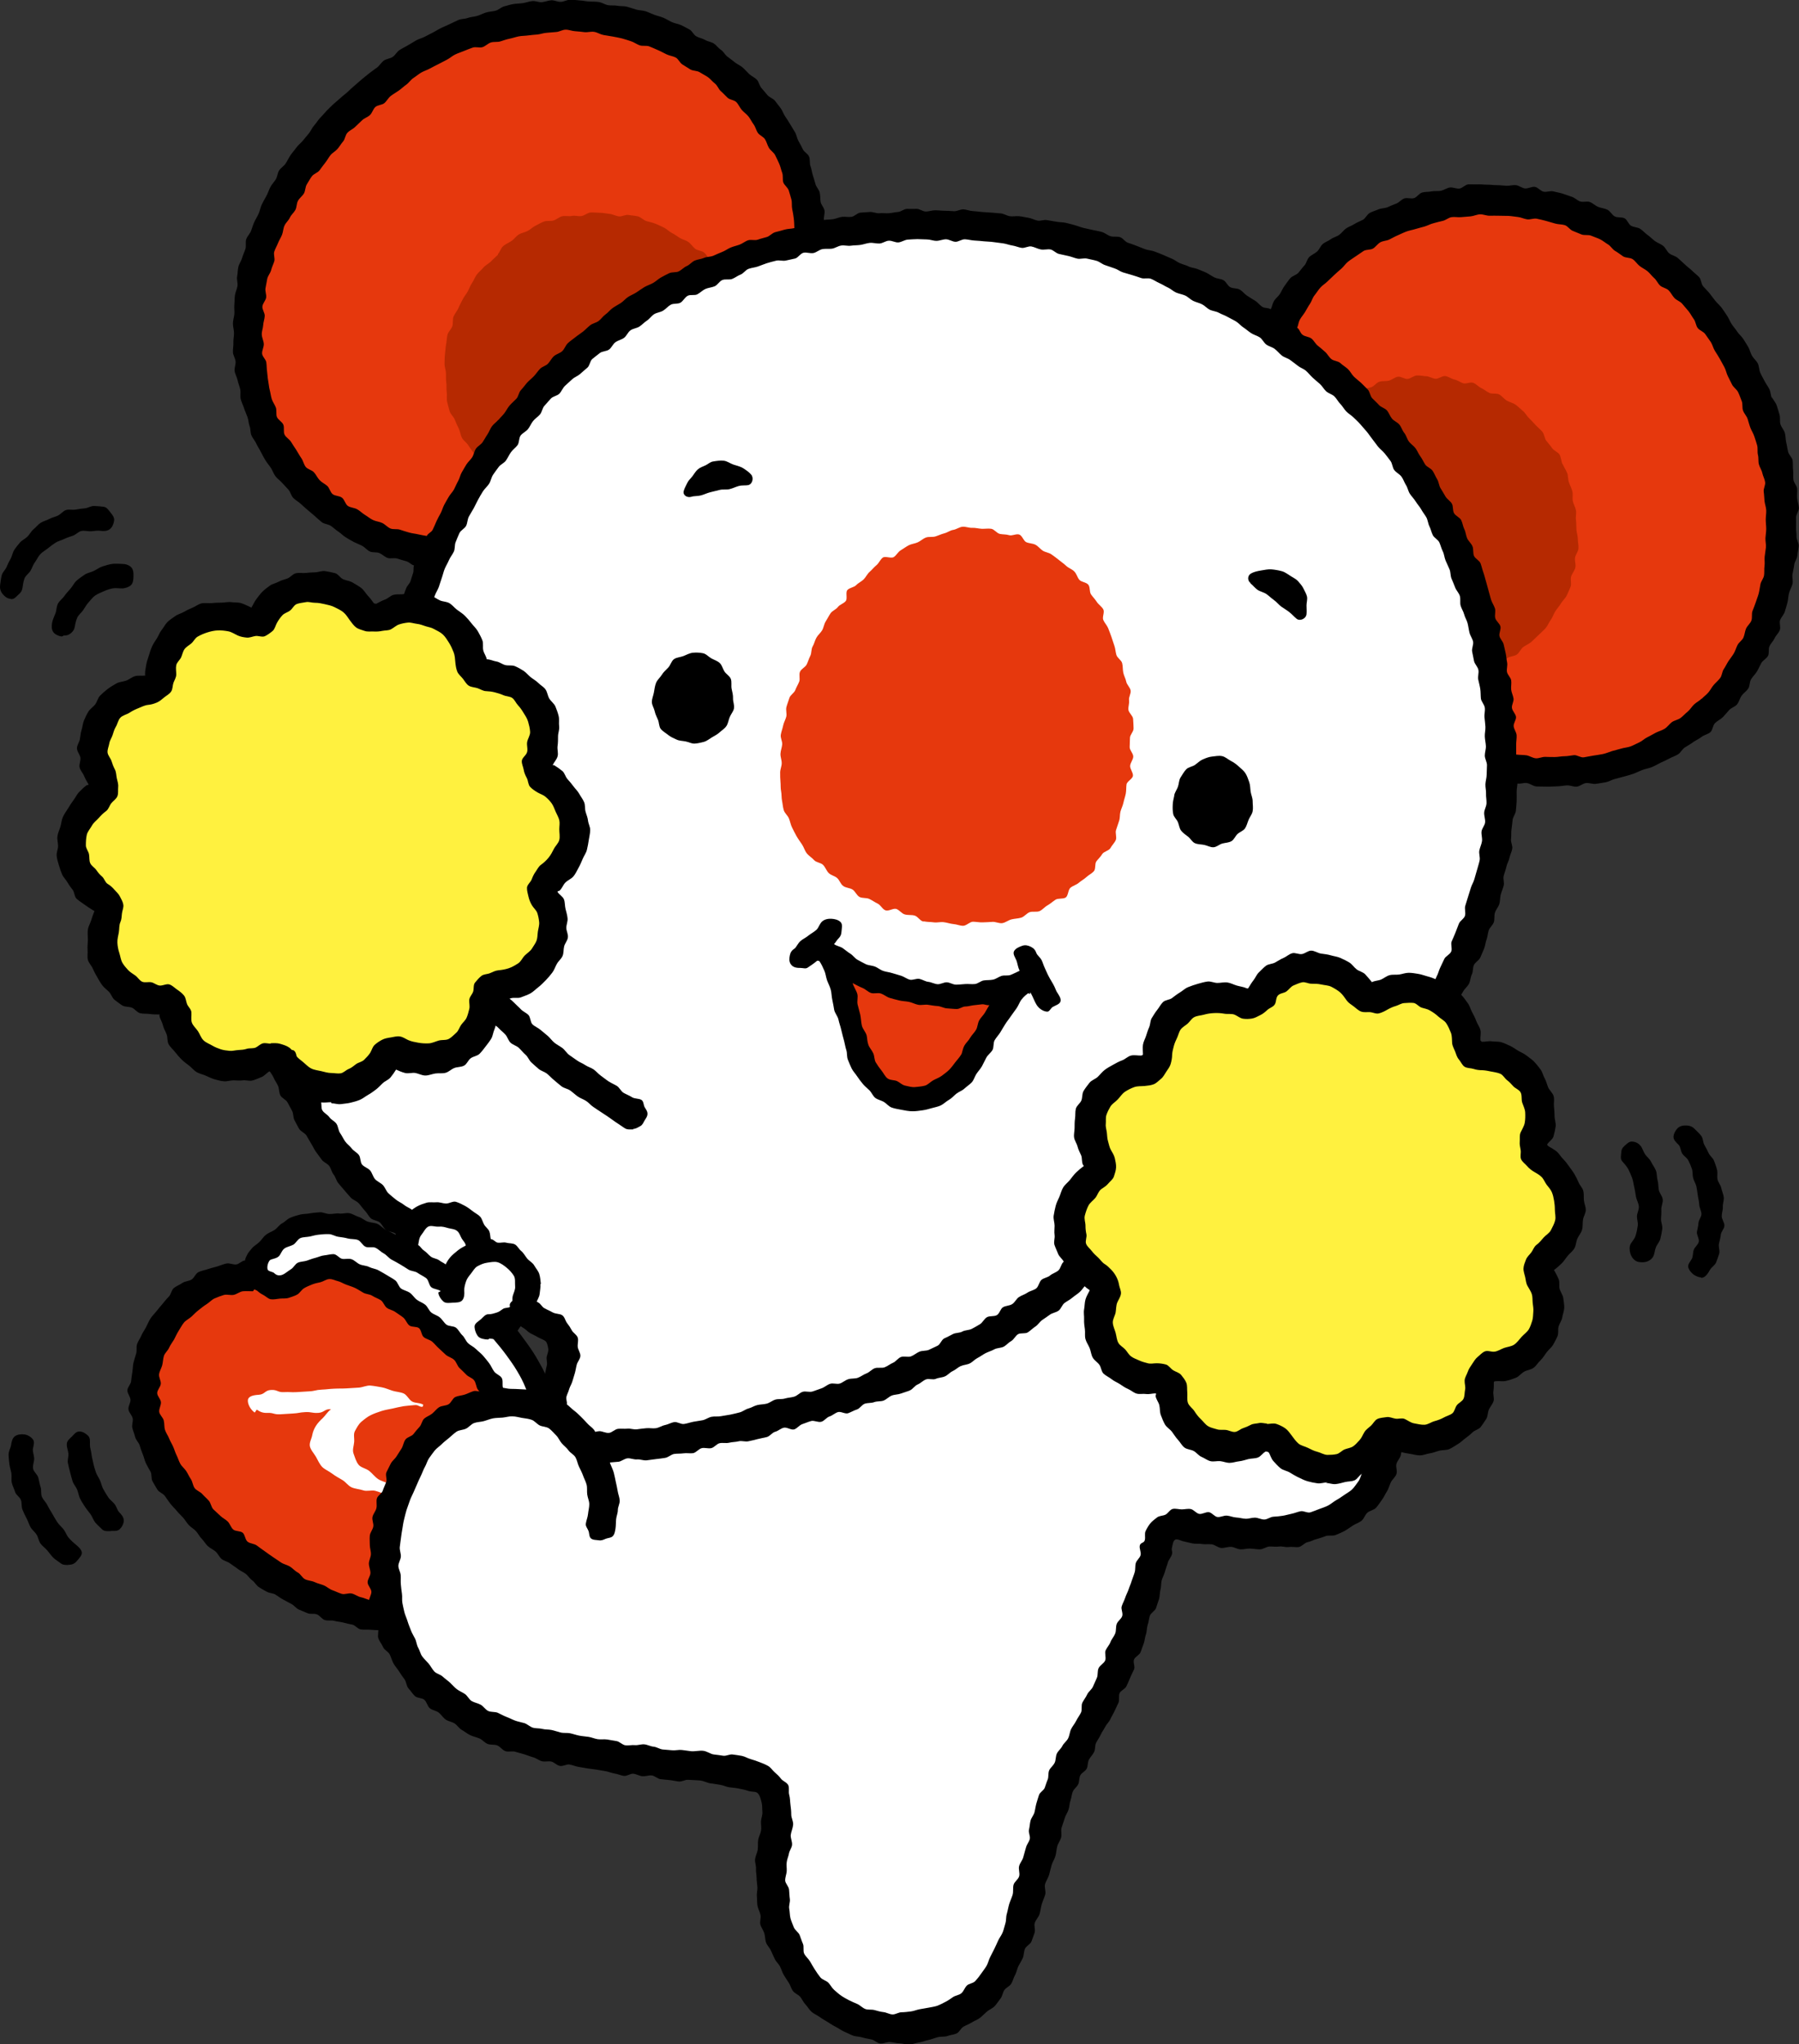 <?xml version="1.0" encoding="UTF-8"?>
<svg id="_レイヤー_2" data-name="レイヤー_2" xmlns="http://www.w3.org/2000/svg" viewBox="0 0 115.25 130.93">
  <rect x="0" y="0" width="115.25" height="130.93" fill="#333333" stroke="none"/>
  <defs>
    <style>
      .cls-1 {
        fill: #fff;
      }

      .cls-2 {
        fill: #e6380d;
      }

      .cls-3 {
        fill: #fff13f;
      }

      .cls-4 {
        fill: #b62901;
      }
    </style>
  </defs>
  <g id="_レイヤー_1-2" data-name="レイヤー_1">
    <g>
      <path class="cls-2" d="M24.59,98.9c0-.21.06-.41.08-.62s0-.42.03-.62.09-.41.13-.61.12-.4.18-.59.09-.41.16-.6.16-.38.24-.57.17-.38.25-.57.19-.37.28-.55.2-.36.31-.54.19-.37.3-.54.26-.33.38-.5.25-.33.38-.49.24-.34.37-.49c.13-.15.25-.3.38-.44.14-.14.31-.25.46-.36.16-.12.3-.26.46-.36.17-.11.34-.2.51-.29.18-.09.36-.17.53-.24.19-.08.39-.11.56-.17.21-.07.39-.14.55-.17.35-.08.49.19.59-.08.1-.29-.16-.2-.39-.5-.11-.14-.26-.29-.4-.47-.12-.15-.26-.31-.4-.48-.12-.16-.22-.35-.36-.51s-.26-.32-.39-.48-.3-.29-.43-.45-.26-.33-.4-.48c-.14-.16-.29-.31-.43-.45-.15-.17-.28-.33-.42-.46-.19-.18-.34-.34-.47-.41-.13-.08-.31-.19-.51-.33-.15-.1-.34-.19-.52-.32-.16-.11-.3-.27-.47-.4-.16-.12-.36-.2-.53-.32s-.3-.28-.47-.4-.35-.22-.52-.34-.33-.25-.5-.37c-.18-.12-.36-.21-.53-.32-.19-.12-.35-.26-.51-.35-.23-.13-.43-.19-.57-.23-.17-.05-.36-.09-.55-.11-.18-.02-.37-.04-.56-.05s-.37.04-.56.06-.37.03-.56.07-.37.08-.55.15-.33.19-.49.29c-.21.13-.41.23-.59.3-.23.09-.45.1-.65.11-.23.01-.43,0-.64-.08-.2-.07-.38-.18-.57-.31-.13-.09-.32-.22-.52-.42-.13.08-.26.13-.42.14-.15.01-.34.07-.59.13-.17.05-.38.07-.59.14-.18.06-.37.13-.57.21-.18.07-.37.14-.56.22-.18.08-.34.21-.53.3s-.35.19-.53.29-.36.19-.52.3-.35.21-.51.33-.3.27-.45.41-.29.28-.42.43-.26.31-.37.48c-.11.17-.21.35-.3.54s-.19.37-.26.56-.13.39-.19.59-.1.4-.14.6-.1.4-.13.61-.02.41-.04.62-.02.41-.02.62.01.41.03.62,0,.42.01.62.09.4.12.61.04.41.09.62.12.4.18.6c.05.18.13.38.22.58.08.18.16.37.26.56.09.18.21.35.32.53.1.17.24.33.36.51s.2.36.32.53.28.31.4.47.23.35.36.51.28.31.41.47.27.31.41.47.26.33.4.48.3.29.44.44.27.32.41.47.3.3.44.44c.15.15.29.3.44.44.16.15.32.28.47.41.16.15.31.29.46.42.17.14.34.27.49.38.16.12.33.23.52.35.17.1.36.18.55.29.18.1.36.2.55.29s.37.18.56.27.37.18.56.27.38.19.57.27.38.18.57.26c.2.08.39.16.58.24.21.08.41.14.59.21.22.08.43.14.59.2.36.13.27.17.57.25.27.07.27.04.54.1s.27.05.54.11.27.04.54.1.27.22.52.12.23-.18.33-.44c.1-.28-.06-.2-.13-.59-.03-.16-.05-.36-.07-.59-.02-.18-.07-.37-.09-.58-.01-.18,0-.38,0-.59,0-.18-.01-.38-.01-.59,0-.19-.03-.39-.03-.59,0-.19,0-.39.01-.59Z"/>
      <path class="cls-1" d="M26.33,95.77c-.25-.1-.46-.29-.68-.4-.25-.12-.49-.2-.7-.31-.24-.13-.5-.18-.71-.31-.23-.15-.38-.37-.57-.52-.22-.18-.54-.22-.69-.4-.18-.22-.24-.49-.33-.72-.09-.25.02-.49.04-.75.02-.25-.06-.5.05-.7s.23-.44.42-.6c.17-.14.37-.31.6-.42.2-.1.44-.18.68-.26.22-.07.46-.11.71-.16.22-.05.46-.11.71-.15.23-.03.47-.05.72-.07.24-.02.25.12.49.11l.05-.13c-.2-.14-.51-.09-.72-.21s-.33-.43-.55-.52-.49-.1-.71-.17-.46-.18-.69-.22-.49-.09-.72-.11-.49.11-.73.13q-.4.02-.8.05c-.4.02-.4,0-.8.02s-.4.04-.8.06-.4.09-.8.11-.4.03-.8.05-.4-.02-.81,0-.41-.16-.82-.14-.39.28-.79.31c-.35.02-.68.09-.7.35-.02.23.16.6.44.79l.13-.19c.23.16.41.22.67.21.41-.02.41.11.82.09s.41-.03.81-.05.41-.07.81-.09.41.07.82.05.42-.28.83-.23c-.2.12-.37.41-.53.56-.17.16-.32.31-.44.5s-.2.39-.24.61-.19.45-.15.69c.05.24.26.46.39.68.12.21.22.46.4.65.17.17.43.27.64.43.2.15.41.27.64.4s.38.38.61.48.5.11.74.19.53-.03.77.03.47.18.72.22.5.06.75.08.51.1.75.09c.05-.02.06-.08.04-.1Z"/>
      <path class="cls-2" d="M51.83,15.16c.02-.21.16-.46.15-.7-.01-.22.05-.47.02-.71-.03-.22-.15-.44-.2-.68-.05-.22-.35-.38-.41-.61s-.21-.4-.28-.63.06-.5-.02-.71-.13-.44-.22-.66-.34-.35-.44-.56-.1-.45-.21-.66-.3-.35-.42-.56-.24-.39-.36-.58.13-.63,0-.82-.5-.22-.63-.41-.37-.3-.51-.48-.17-.45-.32-.63-.14-.51-.3-.67-.36-.31-.53-.46-.34-.34-.52-.48-.42-.23-.61-.36-.37-.3-.58-.43-.49-.1-.7-.22-.35-.35-.56-.46-.5-.05-.72-.15-.4-.27-.62-.37-.45-.14-.68-.22-.41-.26-.64-.33-.52.09-.75.03-.38-.41-.61-.47-.51.12-.74.08-.49.12-.73.08-.43-.28-.67-.3-.48.09-.71.07-.47,0-.7,0-.47-.19-.71-.18-.46.18-.7.2-.49-.2-.72-.18-.44.27-.68.3-.49-.09-.72-.05-.45.14-.69.19-.48,0-.72.06-.45.15-.68.22-.45.15-.67.23-.48.1-.7.18-.49.08-.71.17-.39.32-.6.42-.29.49-.5.59-.55-.03-.76.09-.48.13-.68.25-.44.21-.64.34-.31.4-.51.53-.51.11-.7.25-.13.61-.32.76-.54.09-.72.25-.37.3-.55.46-.17.52-.34.68-.38.29-.55.45-.41.27-.57.44-.28.39-.43.57-.33.34-.48.53-.36.32-.51.51-.29.38-.43.57-.11.51-.24.7-.25.4-.38.6-.24.41-.35.61-.28.39-.39.59c-.11.22-.42.33-.51.54s-.07.47-.16.69c-.08.21-.12.44-.2.67s-.14.44-.21.66-.16.43-.22.66,0,.48-.05.7-.22.42-.27.65-.33.41-.37.64-.06.46-.1.7.26.51.23.74-.39.42-.42.65.36.5.34.73-.43.44-.44.67.05.47.05.7.05.47.05.7.28.45.29.68-.35.49-.33.72.36.43.39.66-.21.51-.16.73.37.4.43.62-.2.54-.13.76.14.46.23.67.37.35.48.56.2.42.31.61.15.45.28.64.5.21.63.39.08.52.23.7.56.11.72.27.01.63.18.79.37.29.54.44.37.28.55.42.42.22.6.35.41.22.6.34.25.46.44.58c.2.13.44.19.63.3.2.12.45.16.64.26.21.11.32.42.51.51.22.11.46.15.65.24.23.11.5.06.69.14.25.1.56.02.77.1.26.1.39.54.6.6.28.08.61.11.82.09.26-.02.63-.17.82-.37.14-.15.28-.46.39-.74.06-.16.02-.43.15-.69.09-.19.06-.46.18-.69.1-.19.23-.39.34-.61.1-.2.24-.39.36-.6.11-.2.47-.26.59-.47.11-.2,0-.53.13-.73s.1-.48.22-.69.42-.29.55-.49.1-.49.23-.69.36-.32.49-.52.19-.44.33-.63.18-.45.32-.64.42-.27.56-.46.5-.2.65-.39-.03-.62.12-.8.55-.15.7-.33.08-.55.24-.73.4-.27.57-.44.29-.38.47-.54.53-.1.72-.26.06-.67.25-.82.51-.11.7-.26.35-.32.55-.46.57-.01.76-.14.29-.41.49-.54.23-.52.43-.65.66.17.87.05.36-.32.56-.44.43-.21.63-.33.25-.53.46-.64.49-.11.69-.22.52-.05.72-.15c.22-.11.29-.48.5-.58.22-.11.57.07.78-.03.22-.11.43-.23.63-.33.23-.11.28-.54.48-.63.22-.11.55.01.78-.09s.42-.27.65-.36.55.04.78-.05.36-.45.59-.53c.24-.09.44-.26.67-.34.25-.09.56.03.77-.04.27-.09.57.04.77-.03.44-.14.36-.2.62-.46Z"/>
      <path class="cls-2" d="M81.76,21.25c.07-.21.32-.5.42-.74.09-.21.38-.32.5-.54.11-.2-.15-.62-.02-.83.12-.2.61-.16.75-.36.13-.19-.06-.63.09-.82s.57-.14.73-.33.16-.49.33-.66.27-.4.45-.57.55-.09.74-.24.15-.57.34-.72.6.02.79-.12.42-.2.62-.33.39-.25.6-.37.36-.31.58-.42.3-.49.52-.58.54.06.77-.02.5,0,.73-.06.4-.29.63-.35.46-.09.69-.13.46-.09.7-.13.47-.03.71-.05.45-.32.69-.33.48.29.72.29.47.04.7.05.49-.33.73-.31.44.39.67.42.52-.31.76-.27.46.17.69.21.47.07.71.12.43.26.65.33.46.1.69.17.54-.1.76-.03.31.54.53.63.46.12.68.22.38.3.59.4.43.19.64.3.41.22.62.34.6-.08.8.04.17.6.37.74.42.21.61.35.52.09.71.24.44.22.62.38.24.43.41.59.16.48.32.65.62.07.77.25.22.42.37.61.21.43.34.62.32.34.45.54.37.32.49.52.18.44.29.64.04.51.15.71.31.36.41.57.33.36.43.57.27.39.37.61-.15.57-.07.78.09.46.17.68.22.41.3.63.2.42.27.64.02.48.08.7.59.32.64.55.04.48.09.7-.22.53-.17.75.48.38.52.61-.37.54-.34.77.49.4.52.63-.32.51-.29.74.36.44.37.67-.14.48-.13.71.13.47.12.7-.28.46-.3.7.38.51.35.74-.33.44-.36.67.14.51.1.74-.43.39-.48.62-.19.43-.26.66.14.53.07.76-.03.5-.11.72-.28.41-.37.63-.34.37-.44.58-.15.45-.26.66-.07.5-.18.7-.31.37-.43.58-.42.3-.54.5.1.64-.04.83-.36.33-.51.52-.56.16-.71.34-.06.59-.21.76-.39.3-.56.45-.32.38-.5.52c-.19.15-.55.05-.75.17-.2.13-.32.4-.52.5s-.53-.08-.75.01-.31.47-.53.55-.49,0-.71.07-.48-.04-.71.02-.41.29-.64.34-.4.39-.64.43-.51-.23-.74-.2-.46.07-.69.1-.45.31-.68.33-.48,0-.71,0-.49-.27-.71-.26-.47.1-.7.1c-.24,0-.48.09-.7.09-.24,0-.47-.28-.69-.29-.25-.01-.49.18-.71.17-.26-.02-.31-.15-.51-.18.01-.23-.17-.34-.17-.58s.01-.47,0-.71-.05-.47-.06-.71.03-.47,0-.71.16-.49.14-.73-.41-.43-.44-.67.35-.53.32-.76-.23-.45-.27-.69-.42-.41-.46-.65.26-.53.22-.77-.04-.48-.09-.72-.26-.43-.31-.67.13-.53.07-.76-.47-.37-.53-.61-.2-.44-.27-.67.05-.51-.03-.74.05-.52-.02-.75-.18-.45-.26-.67-.41-.36-.49-.58-.16-.45-.25-.67-.07-.49-.17-.71-.25-.42-.35-.63-.42-.33-.52-.54.13-.62.02-.82c-.12-.21-.48-.28-.6-.47s-.12-.48-.25-.68-.52-.2-.66-.4-.18-.44-.33-.63-.2-.43-.35-.62-.39-.29-.53-.47-.29-.36-.44-.55.01-.62-.14-.8-.46-.22-.62-.4-.15-.49-.31-.67-.55-.14-.7-.31-.37-.3-.53-.47-.15-.51-.31-.68-.29-.38-.45-.55-.36-.31-.52-.48-.55-.11-.72-.26-.2-.48-.37-.63-.44-.22-.61-.38-.24-.45-.41-.6c-.19-.16-.38-.29-.56-.43-.19-.15-.35-.33-.54-.46-.2-.15-.64-.12-.82-.25Z"/>
      <path class="cls-3" d="M21.48,69.69c.2,0,.39,0,.58-.05s.36-.14.54-.22.32-.21.48-.32.3-.24.44-.37.33-.22.45-.36c.14-.15.27-.3.38-.44.13-.17.2-.36.29-.5.19-.29.05-.41.33-.48s.2.11.52.26c.15.07.31.19.51.26.17.06.34.16.53.21.18.05.37.08.56.11s.38-.02.57-.02.38.05.57.02.35-.15.53-.22c.17-.07.38-.09.54-.19.17-.11.31-.26.45-.39s.3-.26.43-.42.21-.34.31-.51.24-.32.33-.5c.09-.18.14-.38.2-.56.07-.2.14-.39.19-.57.06-.21.11-.41.14-.58.07-.35-.15-.39.05-.61s.25-.03.58-.14c.16-.05.36-.09.56-.17.17-.07.32-.2.5-.29.17-.09.33-.18.5-.29s.35-.17.51-.29.27-.28.41-.42.27-.28.38-.45.17-.35.25-.53c.08-.19.16-.37.21-.56.05-.2.07-.39.09-.59.02-.2.08-.4.07-.59,0-.21-.03-.41-.06-.6-.03-.21-.06-.41-.11-.59-.06-.22-.18-.39-.25-.55-.13-.33-.3-.25-.26-.55s.19-.16.42-.43c.11-.13.25-.27.38-.45.11-.15.18-.33.29-.51.1-.16.2-.33.29-.51s.18-.35.25-.53.13-.37.18-.56.1-.38.12-.58.02-.39,0-.59c-.01-.21-.06-.4-.11-.59-.05-.2-.09-.4-.18-.58s-.22-.35-.33-.51c-.12-.17-.24-.33-.38-.47-.14-.16-.3-.29-.44-.42-.17-.15-.3-.32-.44-.42-.3-.21-.44,0-.54-.28s.15-.2.24-.54c.04-.16.05-.36.08-.57.02-.17.04-.37.04-.57,0-.18.02-.38,0-.58-.02-.18-.05-.37-.09-.57-.04-.18-.12-.36-.18-.55-.06-.18-.06-.38-.14-.56-.07-.17-.21-.32-.31-.49-.1-.19-.17-.38-.28-.53-.13-.17-.28-.3-.41-.43-.15-.15-.31-.27-.46-.37-.18-.12-.33-.24-.51-.31-.2-.08-.4-.1-.58-.13-.22-.04-.42-.09-.59-.08-.35,0-.31.19-.58.08s-.1-.21-.3-.54c-.09-.15-.22-.32-.34-.51-.1-.16-.2-.35-.32-.53-.11-.17-.23-.34-.35-.51s-.24-.34-.36-.51-.28-.31-.41-.47c-.13-.17-.27-.33-.4-.47-.15-.17-.3-.31-.45-.43-.19-.16-.35-.28-.51-.33-.2-.06-.4-.17-.6-.28-.1.13-.23.25-.34.35-.13.13-.26.22-.39.26-.17.05-.39.16-.64.24-.21.07-.43.17-.65.21-.24.05-.47.02-.68,0-.24-.03-.44-.1-.57-.3-.09-.14-.21-.31-.35-.48-.11-.15-.27-.28-.42-.42-.14-.13-.29-.24-.47-.34-.16-.09-.32-.23-.52-.28-.18-.05-.38-.06-.6-.06-.18,0-.39,0-.6.04-.18.03-.36.13-.57.2-.2.07-.4.1-.57.18-.2.09-.37.18-.54.27-.18.11-.32.26-.47.37-.17.13-.32.26-.46.39-.16.14-.31.28-.44.4-.16.14-.34.22-.5.32s-.34.2-.55.23c-.19.02-.41.01-.63-.02-.19-.03-.39-.14-.6-.19-.2-.05-.4-.09-.61-.13s-.41-.07-.62-.08-.42,0-.63.03-.39.12-.59.21c-.17.09-.36.19-.53.33-.16.13-.31.28-.44.44s-.24.34-.35.52-.2.37-.3.55-.18.38-.26.57c-.08.2-.15.4-.21.59-.07.22-.12.43-.16.6-.1.36.06.38-.15.6s-.24.07-.61.18c-.18.05-.4.07-.62.15-.19.07-.38.17-.58.26s-.37.2-.55.31-.34.25-.5.39-.31.29-.43.45c-.13.17-.23.35-.28.55-.05.18-.09.37-.11.56s-.08.38-.08.57.03.39.04.58,0,.39.01.58c.02.2.09.39.11.57.03.21.01.41.04.58.07.34.26.29.17.56s-.17.16-.42.41c-.12.12-.27.25-.41.41-.12.14-.24.29-.35.45-.11.15-.21.32-.3.49s-.22.32-.3.5-.09.37-.14.56-.14.37-.16.56,0,.39.01.59c.02.21.07.42.12.61s.12.4.2.59c.08.2.2.37.3.54.11.19.19.38.31.54.13.18.27.34.4.48.16.17.31.32.44.44.28.25.38.09.47.38s-.05.24-.13.61c-.04.18-.06.39-.09.63-.02.2-.05.41-.06.63,0,.21-.05.42-.04.64s.06.42.1.63.09.42.17.62.22.36.34.54c.11.17.21.36.35.51s.29.3.44.43.33.26.5.36.39.15.57.24c.19.1.37.2.55.27.21.08.39.2.56.25.35.11.38-.1.61.1.24.21.07.25.23.61.08.17.17.36.28.58.09.18.17.39.28.58.11.18.26.34.38.52s.24.36.38.52c.14.17.31.3.47.44.17.15.33.28.52.37s.37.18.59.21c.2.03.41.03.62.03s.41-.02.62-.05.41-.08.61-.12c.21-.04.41-.1.6-.14.22-.05.43-.11.6-.16.36-.11.29-.19.59-.14.19.03.05.13.14.34.04.04,0-.11.04-.09.28.12.18.15.45.41.13.12.29.25.47.39.15.12.3.27.48.38.17.11.34.23.53.32s.38.17.58.23.4.1.61.13.41.01.62,0Z"/>
      <path class="cls-1" d="M85.46,93.99c-.19,0-.37-.09-.56-.12s-.36-.07-.55-.13-.34-.16-.51-.24-.37-.1-.53-.2-.37-.14-.52-.24c-.16-.12-.29-.28-.42-.39-.16-.14-.24-.34-.35-.45-.25-.24-.18-.41-.46-.44-.3-.04-.19.31-.52.46-.16.07-.39.04-.6.11-.18.06-.33.26-.53.31-.19.04-.41-.07-.62-.05-.19.02-.39.11-.59.1s-.42.07-.62.03-.4-.1-.59-.17c-.18-.07-.34-.23-.52-.34-.17-.1-.39-.13-.54-.24-.16-.12-.23-.34-.36-.48-.14-.14-.3-.26-.41-.41-.12-.16-.14-.37-.23-.53-.1-.17-.23-.31-.31-.48-.08-.19-.28-.33-.33-.5-.07-.21-.07-.42-.1-.58-.07-.34.28-.49.07-.67-.23-.19-.33.24-.69.2-.17-.02-.35-.22-.56-.27-.18-.04-.41.03-.61-.04-.18-.06-.27-.35-.45-.44-.17-.09-.48.03-.64-.09-.15-.11-.21-.37-.35-.51-.13-.14-.35-.22-.47-.39-.11-.16-.17-.36-.26-.55-.09-.19-.03-.42-.09-.6-.07-.2-.2-.36-.24-.54-.05-.2-.25-.38-.27-.56-.02-.21.18-.42.19-.61,0-.21.03-.4.06-.58.04-.22.1-.4.16-.56.11-.35.1-.25.01-.53-.1-.3-.1-.16-.4-.41-.14-.12-.33-.23-.49-.41-.13-.15-.3-.3-.42-.49-.11-.17-.25-.35-.35-.55-.09-.18-.19-.39-.26-.6-.06-.2.02-.44-.01-.66-.03-.2.02-.41.02-.64s-.17-.45-.14-.65c.03-.22.24-.4.29-.59.06-.21.02-.45.1-.63.09-.2.27-.35.38-.51.12-.19.27-.34.4-.48.16-.18.2-.44.34-.56.29-.25.56.03.64-.27.08-.28-.12-.25-.27-.57-.07-.15-.18-.32-.25-.52-.06-.17-.12-.35-.16-.55-.04-.18-.17-.36-.18-.57-.01-.19.14-.38.17-.58.02-.19-.09-.4-.04-.6.05-.18.2-.34.29-.52.08-.17.2-.32.32-.48.12-.17.23-.32.36-.46.13-.16.15-.42.28-.55.15-.14.3-.29.45-.4.17-.12.37-.19.53-.28.19-.1.38-.16.55-.23.21-.08.45.03.61,0,.35-.08.28-.04.49-.24s-.04-.19.03-.54c.03-.17.27-.32.33-.53.05-.18.12-.35.19-.54.07-.18.11-.36.2-.54s.03-.43.14-.6.36-.22.49-.36.18-.38.34-.5.35-.2.53-.28c.19-.09.42-.07.62-.13s.38-.21.58-.25.43.02.63.01c.22,0,.42-.04.62-.03.22.01.43.07.62.1.23.04.45.02.63.06.37.09.29.32.57.18s.15-.17.34-.5c.09-.15.07-.43.21-.61.12-.15.42-.17.57-.32.14-.14.17-.43.34-.55.16-.12.42-.09.62-.18.18-.09.34-.22.55-.29.19-.06.4-.02.62-.05.21-.03.4.02.61.04s.42-.03.62.03.36.2.55.29.44.07.61.19.41.17.57.3c.17.14.14.49.28.63.16.17.3.31.42.45.24.29.17.33.46.43s.21-.17.57-.28c.17-.05.37-.12.59-.17.19-.04.43.12.64.08.19-.04.36-.32.56-.34s.42.03.62.02.41.12.61.13c.21.02.44-.12.63-.07.21.05.37.21.54.31.14-.17.27-.32.39-.49s.28-.33.39-.5.25-.35.35-.52.07-.44.17-.62.33-.31.41-.5.22-.37.29-.56.04-.43.11-.63.05-.42.11-.62.24-.36.3-.56-.01-.44.05-.64c.05-.18.12-.36.17-.57.05-.18.09-.37.14-.58.04-.19.24-.35.28-.55.04-.19-.05-.41-.02-.61.03-.19.22-.36.25-.56s0-.4.03-.6-.07-.41-.04-.61-.02-.4,0-.6.27-.37.29-.57.05-.39.07-.6-.19-.41-.18-.62.1-.39.12-.59-.05-.4-.04-.6.15-.39.16-.59.13-.4.14-.6-.02-.4-.01-.6-.21-.4-.21-.6.23-.41.23-.61-.28-.39-.29-.59.24-.42.23-.63-.17-.39-.19-.6.04-.41.01-.62-.19-.38-.22-.58.1-.43.06-.63-.19-.38-.24-.58-.06-.4-.11-.6-.07-.4-.12-.6-.28-.35-.33-.55,0-.42-.06-.62.01-.43-.04-.63-.29-.34-.35-.54-.12-.39-.18-.58.07-.45,0-.65-.23-.36-.29-.55-.08-.41-.15-.6-.28-.33-.35-.53-.1-.4-.17-.59-.21-.36-.29-.55,0-.45-.07-.63-.16-.38-.24-.57-.12-.4-.2-.59-.37-.29-.45-.47-.2-.36-.29-.54-.1-.41-.19-.59-.1-.41-.19-.59-.32-.29-.42-.47-.2-.34-.3-.52-.18-.36-.29-.53-.22-.34-.33-.5-.17-.37-.28-.54-.26-.3-.38-.46-.27-.3-.39-.46-.15-.39-.28-.55-.35-.23-.48-.39-.27-.3-.4-.45-.29-.27-.43-.42-.12-.43-.26-.58-.41-.16-.55-.31-.14-.43-.29-.57-.37-.2-.51-.34-.31-.26-.46-.39-.25-.33-.4-.46-.33-.23-.49-.36-.39-.16-.55-.29-.17-.42-.33-.55-.44-.09-.6-.21-.21-.38-.37-.51-.38-.16-.54-.28-.35-.21-.51-.33-.26-.33-.42-.45-.41-.12-.57-.24-.26-.33-.43-.45-.34-.21-.51-.32-.3-.27-.47-.38c-.17-.11-.38-.16-.55-.26s-.31-.28-.49-.38-.36-.19-.54-.28-.36-.2-.54-.28-.43-.04-.61-.13-.37-.17-.55-.25-.38-.13-.57-.21-.36-.19-.55-.26-.35-.22-.54-.29-.36-.21-.55-.27-.38-.14-.58-.2-.42-.03-.61-.09-.42-.02-.61-.07-.33-.31-.53-.37-.41-.04-.61-.09-.41-.06-.6-.11-.42,0-.62-.05-.4-.09-.59-.14-.34-.32-.54-.37-.41-.04-.6-.09-.39-.11-.59-.15-.44.1-.63.06-.38-.22-.57-.25-.4-.08-.6-.11-.43.08-.62.05-.41-.04-.6-.07c-.2-.03-.4-.08-.59-.11s-.37-.25-.57-.27-.41.1-.61.08-.4,0-.6-.02-.39-.23-.59-.24-.4,0-.6,0-.4,0-.6,0-.4,0-.6,0-.4.08-.6.09-.4-.04-.61-.03-.41-.02-.61-.01-.4.1-.6.11-.4.07-.6.09-.4.03-.6.05-.4.06-.6.08-.4.1-.59.12-.41,0-.6.03-.39.14-.58.17c-.2.03-.44-.14-.63-.1-.2.04-.39.13-.58.17-.21.04-.39.14-.58.18-.17.04-.33.19-.55.24-.18.04-.36.1-.57.16-.18.05-.37.08-.57.14-.18.05-.37.12-.56.18-.18.06-.41-.02-.6.05s-.33.24-.52.3-.4.03-.59.1-.32.27-.5.34-.44-.06-.63.01-.3.3-.49.37-.34.2-.52.28-.39.09-.57.18-.36.16-.54.24-.34.2-.52.29-.43.04-.6.14-.26.34-.43.44-.45.02-.62.13-.31.26-.47.37-.3.27-.45.39c-.15.11-.3.25-.47.39-.15.12-.24.33-.41.46-.15.12-.39.15-.55.28-.15.13-.3.26-.46.39s-.3.27-.45.41-.3.26-.46.4-.24.33-.4.47-.27.3-.42.44-.32.25-.47.39-.42.15-.57.29-.26.31-.41.45-.32.25-.47.4-.15.43-.3.57-.4.18-.54.32-.32.26-.46.41-.31.27-.45.41-.12.46-.26.6-.34.24-.48.39-.42.17-.56.32-.12.45-.25.6-.34.25-.47.39c-.14.16-.26.32-.39.47-.14.16-.36.25-.48.4-.14.17-.14.42-.26.57-.13.18-.29.31-.39.47-.13.19-.14.41-.22.56-.08.17-.24.32-.34.51-.08.17-.3.29-.39.48-.09.18-.13.38-.22.57s-.14.38-.23.56-.09.41-.18.59-.13.39-.22.57-.19.36-.28.54-.33.29-.42.47c-.09.19-.18.37-.27.54-.1.2-.23.36-.32.53-.1.21-.06.46-.13.61-.17.34-.1.28-.23.55-.15.31-.24.22-.44.56-.11.19-.33.44-.47.63.21.11.5.27.69.33.15.05.32.11.51.28.14.12.4.16.55.32.13.14.15.4.28.57.13.16.33.26.46.43s.25.33.37.5.12.43.23.6c.12.18.24.35.35.51.12.19.39.28.48.43.2.32-.09.56.2.67s.27-.06.62-.07c.17,0,.35,0,.57.05.18.03.37.02.57.11.17.07.4.06.58.18.15.1.23.32.38.47.13.13.34.21.47.38.11.15.09.4.2.58.1.18.37.26.44.43.08.18.08.4.13.58.06.19.03.4.07.58.04.2.05.39.07.57.02.2.05.39.04.57,0,.21-.02.4-.05.57-.03.22.04.44,0,.6-.09.34-.45.28-.34.54.11.28.23.16.53.37.14.1.42.09.58.23.14.12.24.33.38.48.13.14.34.24.46.42.11.16.23.35.32.54s.09.41.15.61c.05.19.16.39.17.6.01.2,0,.41-.03.61s-.18.37-.23.56-.17.35-.24.53-.02.43-.1.6c-.09.18-.31.28-.41.44-.11.18-.21.34-.32.49-.13.18-.2.37-.31.5-.23.27-.37.14-.4.43s.19.18.33.52c.06.16.11.36.16.58.05.18,0,.39.04.6.03.19.17.38.18.58,0,.19.06.41.04.61-.02.19-.16.38-.21.58-.05.19-.26.31-.34.5-.08.18-.08.38-.19.54s-.28.26-.41.4-.14.42-.29.54-.41.1-.57.2c-.17.11-.34.18-.51.27-.18.09-.28.36-.44.43-.2.08-.42.09-.58.14-.33.11-.46-.17-.65.04s.09.31.02.66c-.03.17-.17.34-.23.55-.05.18,0,.4-.07.6-.07.18-.23.32-.32.51s-.15.36-.26.53-.2.34-.33.49-.31.24-.46.38-.19.41-.36.52c-.17.11-.4.11-.57.17-.18.07-.37.14-.55.17s-.39.01-.57.01-.38-.04-.57-.07-.39-.03-.57-.08c-.19-.05-.41-.02-.58-.09-.2-.08-.37-.2-.51-.27-.31-.15-.2-.49-.48-.42s-.04.31-.23.6c-.09.14-.32.21-.45.38-.11.14-.08.43-.22.57-.13.14-.36.19-.51.32s-.34.18-.5.29-.23.38-.4.46-.42,0-.6.05-.36.05-.56.06c-.21,0-.41.12-.61.09s-.38-.19-.57-.25-.42-.06-.6-.15-.34-.25-.51-.35c-.18-.12-.4-.18-.55-.3-.18-.14-.39-.23-.52-.36-.27-.25-.13-.27-.41-.39-.05-.02.11-.08.11-.02.07.15.04.36.14.59.08.17.16.37.26.57.09.18.11.4.21.6.09.18.22.36.32.55s.13.41.23.6.21.37.32.55.35.29.47.46c.12.18.26.34.38.51.13.18.26.34.39.49.12.13.22.31.38.48.13.14.23.33.37.48.13.14.29.28.43.43.14.14.2.36.34.52s.3.27.45.42.32.26.46.41.33.25.47.4.28.3.42.45.27.31.41.45c.15.15.36.24.5.38.15.16.22.38.35.52.16.17.25.37.37.5.27.27.63.09.52.37s-.26.2-.46.44-.02.46-.29.62-.33-.1-.67-.25c-.16-.07-.34-.18-.55-.26-.18-.07-.36-.17-.56-.24-.19-.06-.38-.14-.58-.19s-.41-.02-.61-.05-.4-.05-.6-.07c-.21-.01-.41-.1-.6-.08-.2.02-.41-.07-.6-.04-.2.03-.4.09-.58.12-.21.04-.38.18-.56.22-.2.05-.38.11-.56.17-.2.07-.37.14-.53.23-.19.1-.38.15-.51.28-.12.13-.34.25-.45.44-.1.17-.13.39-.23.57s-.09.44-.22.6c-.13.17-.28.24-.45.34.2.2.27.39.41.48.2.13.43.13.63.2.21.07.39.05.61.04.2-.01.4.03.63-.06.18-.07.4-.12.61-.25.16-.1.32-.21.49-.28s.38-.05.56-.09.36-.08.55-.09.37-.04.56-.04.4-.13.58-.11c.2.03.38.13.55.18.14.04.31.18.54.31.16.09.38.13.57.25.16.1.35.19.53.31.16.11.35.2.52.32s.29.29.46.41.22.39.39.51.35.22.51.34c.17.13.45.09.61.2.18.13.34.26.49.37.21.14.32.36.45.43.12.07.31.17.5.36.13.13.35.21.5.38.13.14.25.32.4.48.13.15.23.34.37.5s.26.32.39.48.29.3.42.46.17.4.3.56c.14.17.23.36.35.52.14.18.28.34.39.48.23.3.58.14.47.43-.1.27-.21.12-.56.2-.16.04-.39-.08-.6-.01-.17.05-.35.14-.54.21-.17.07-.34.16-.52.25-.17.09-.27.29-.44.39-.16.1-.43.05-.59.17s-.28.28-.42.42-.12.4-.25.56c-.13.16-.34.25-.47.42s-.19.37-.31.54-.31.28-.43.46-.27.32-.38.5-.29.32-.39.5,0,.47-.08.65-.33.3-.41.5.04.46-.03.65-.16.38-.22.58-.24.36-.28.57-.04.41-.08.62-.11.4-.13.61.09.42.08.63.04.4.03.59c0,.21-.09.4-.08.59,0,.21.03.41.03.59,0,.21.08.4.09.58.02.22-.21.44-.19.61.03.23.18.41.2.57.06.39.28.31.18.59-.1.26-.14.23-.24.49-.02.05.03-.11.07-.06.19.25-.08.31.08.67.07.16.2.34.3.55.09.17.32.28.43.48.1.17.05.45.17.63.11.17.37.25.49.42s.1.45.23.61.35.25.49.41.35.24.5.38.33.25.49.38c.16.12.33.22.5.34.16.11.21.4.39.51.17.11.31.26.49.37s.39.13.57.24.39.12.58.21.28.34.47.43.41.07.6.16.33.25.52.34.46-.05.65.03.36.18.55.25.37.16.57.23.34.26.54.33.38.14.58.2.43-.02.63.04.39.1.59.15.38.13.58.18.36.24.56.28.43-.07.63-.03.39.1.6.14.39.13.59.17c.2.04.4.11.6.15s.4.1.6.13.43-.12.63-.09.41.05.61.08.4.11.6.13.41-.02.61,0,.39.24.58.26.41-.02.61,0,.42-.13.62-.11c.21.02.39.22.59.24.21.02.42-.11.62-.1.21.02.39.25.58.27.21.02.42-.08.62-.06.21.03.4.15.59.17.22.03.46-.15.64-.11.23.05.39.24.55.31.23.1.36.23.43.38.08.17.26.32.32.52.06.18-.02.41.03.61.04.19.23.36.26.56s-.13.41-.11.62.17.39.17.6-.04.41-.05.6-.05.41-.08.6c-.03.17-.2.35-.22.56-.02.18.02.38.01.59,0,.19.07.38.07.59,0,.19-.11.39-.1.59s.08.39.09.59.04.39.07.59,0,.4.04.59-.01.41.03.6.21.36.26.55.16.36.22.55.11.38.19.55c.08.19,0,.44.1.61.09.18.33.29.44.46.11.17.11.42.24.59s.28.31.42.47.36.23.51.38.35.22.51.36.24.36.41.48.41.12.59.24.23.43.41.53.42.1.61.18.38.17.58.24.41.07.61.13.38.19.59.23.41.1.62.12.42-.11.64-.1c.21.01.4.19.6.18.21,0,.41-.02.61-.03.21-.01.39-.17.59-.2.21-.03.39-.12.58-.16.2-.05.42,0,.6-.07s.4-.11.57-.19.39-.15.56-.25.38-.18.54-.3.18-.42.33-.55.47-.1.6-.25.13-.43.25-.58.27-.29.39-.46.15-.37.26-.55c.1-.16.36-.25.45-.44.08-.17.05-.41.13-.6.07-.18.08-.39.15-.58.07-.18.29-.32.35-.51s.12-.38.18-.58.05-.4.11-.59.19-.36.25-.55.02-.41.07-.6.06-.4.11-.59.18-.37.23-.56.2-.37.24-.56-.05-.43,0-.62.18-.37.23-.56.03-.41.08-.6.17-.37.23-.56c.06-.2.11-.39.17-.57.06-.2-.03-.45.04-.64s.23-.36.31-.55.14-.39.22-.58.14-.39.23-.58.33-.3.42-.49.17-.37.27-.56.08-.42.17-.61.12-.4.21-.59.24-.34.33-.53.1-.41.19-.6.35-.29.44-.49.06-.43.14-.62.14-.39.22-.58.09-.41.17-.61.21-.36.28-.56c.07-.19.26-.34.33-.54s.13-.39.2-.59.15-.39.21-.58.05-.42.12-.61.24-.35.31-.55.14-.39.2-.59-.07-.46,0-.66.22-.37.28-.56.25-.36.31-.55-.05-.46,0-.65.13-.4.2-.59c.07-.2.24-.36.31-.56.07-.21.13-.4.19-.59.07-.21.04-.44.1-.62.07-.21.29-.36.35-.53.08-.23.19-.41.25-.56.09-.21-.03-.5.07-.66.12-.2.39-.24.53-.37.16-.14.29-.29.49-.34.18-.05.39-.18.61-.17.18.01.38.16.6.21.15.04.37,0,.61.05.18.03.37.13.59.16.19.02.4,0,.61.01.19.02.39.12.6.13.2.01.4.12.6.13s.41.03.61.03.41-.21.61-.21.4.01.61,0,.41.09.61.08.4-.1.6-.12.41-.02.61-.06c.21-.03.41-.04.6-.08.21-.05.43-.03.61-.09.19-.07.37-.16.55-.23.19-.07.36-.2.53-.28.19-.08.38-.14.55-.22.19-.09.28-.32.44-.42.18-.1.36-.16.51-.28.16-.12.38-.16.52-.3s.24-.32.35-.48.28-.29.38-.46.12-.37.19-.57c.07-.18.21-.33.28-.49.07-.18.15-.35.21-.52.07-.19-.08-.44-.03-.6.07-.2.14-.37.19-.52.08-.24.25-.37.29-.47-.12-.14-.11-.09-.3-.1-.3-.01-.15.06-.4.33-.12.13-.32.21-.49.36-.14.13-.18.39-.36.52-.16.12-.36.19-.54.29s-.38.13-.57.21-.36.2-.56.25-.4.09-.61.1ZM36.01,87.65c-.11.25-.23.17-.38.39s-.16.22-.31.44-.19.2-.34.42.05.49-.22.47c-.28-.02-.19-.19-.33-.44s-.1-.27-.24-.52-.05-.3-.2-.55-.14-.25-.28-.5-.31-.15-.45-.4-.04-.31-.19-.56-.27-.17-.42-.42-.01-.32-.16-.57-.45-.2-.36-.48.23-.22.49-.35.27-.11.53-.24.28-.11.57-.17c.34-.06.34,0,.71.15.2.08.38.3.59.41.23.12.47.23.6.37.11.12.09.37.15.62.04.2.13.4.15.62s.17.44.18.64c.01.37.04.36-.09.66Z"/>
      <path class="cls-3" d="M100.51,76.76c-.04-.22-.12-.42-.2-.61s-.18-.4-.29-.58c-.11-.19-.21-.39-.34-.55-.14-.18-.29-.34-.43-.48-.17-.17-.37-.28-.52-.39-.31-.24-.35-.1-.5-.38-.13-.26.02-.21.08-.55.03-.16.05-.36.08-.57.02-.18.03-.37.05-.57.02-.19.07-.38.08-.57s.03-.39.02-.58-.03-.39-.06-.58-.1-.38-.15-.56c-.05-.19-.09-.38-.17-.55-.09-.18-.2-.34-.34-.49s-.31-.24-.47-.35-.33-.21-.51-.29-.35-.18-.54-.24c-.2-.06-.39-.13-.57-.17-.21-.05-.41-.09-.58-.11-.35-.04-.34.14-.58-.02-.26-.17-.11-.22-.27-.55-.08-.16-.18-.35-.28-.55-.09-.17-.19-.35-.29-.54s-.15-.39-.25-.57-.24-.34-.35-.51c-.11-.19-.2-.38-.31-.53-.14-.2-.27-.37-.39-.48-.17-.1-.36-.19-.57-.24-.19-.05-.4-.06-.61-.07s-.4,0-.61.02-.41.01-.61.04-.42.03-.61.07c-.21.04-.41.08-.6.13-.22.05-.41.16-.58.21-.35.1-.29.25-.57.15s-.16-.17-.4-.47c-.12-.14-.22-.33-.39-.49-.14-.14-.31-.27-.47-.41-.15-.13-.34-.23-.51-.35s-.35-.22-.54-.31-.37-.19-.57-.25-.4-.07-.62-.09-.41-.05-.62-.02c-.22.03-.42.08-.61.14-.21.06-.41.11-.59.2-.19.09-.36.22-.53.33-.18.13-.31.29-.45.43-.16.15-.3.3-.42.45-.14.18-.3.33-.4.49-.19.32.05.47-.23.6s-.24-.13-.61-.22c-.17-.04-.39-.05-.62-.09-.19-.03-.39-.12-.61-.13-.2-.01-.41.06-.62.07-.2,0-.41-.02-.62.02s-.4.11-.6.17-.39.12-.59.21c-.18.09-.37.16-.52.27s-.29.27-.42.42-.21.33-.32.49-.26.31-.34.48-.17.36-.23.54c-.07.19-.14.38-.19.56-.06.21-.04.42-.07.59-.07.35.09.37-.12.56s-.22,0-.57.08c-.16.04-.35.1-.56.17-.17.06-.34.15-.53.25-.16.09-.32.19-.49.32-.15.11-.32.2-.47.34-.14.13-.28.26-.42.41-.12.14-.2.33-.32.5-.12.17-.25.31-.34.48-.09.18-.12.38-.17.56-.05.19-.11.38-.13.57-.02.2-.03.4-.02.59.01.2.08.39.12.57.04.2.04.41.1.58.07.21.14.4.21.55.15.32.36.21.28.49-.09.3-.21.11-.5.37-.14.12-.27.29-.42.47-.13.15-.29.29-.41.48-.11.17-.17.37-.26.57-.08.18-.18.37-.24.58-.05.19-.11.4-.14.62-.03.2-.04.41-.04.63s.06.43.09.63c.03.22.08.42.14.62.06.21.13.41.22.6.1.2.2.39.31.56.13.19.23.38.36.53.16.18.36.29.5.4.3.25.44.07.53.37.09.28-.17.2-.29.55-.05.16-.11.36-.15.58-.03.18-.04.38-.05.6,0,.19.05.38.07.59.02.19,0,.39.05.59.04.18.14.36.21.56.06.18.13.36.22.55.09.19.17.37.28.53.12.17.27.3.4.44.14.15.28.29.43.41.16.12.34.22.51.31.18.1.36.18.54.25.2.07.4.11.58.15.22.05.42.08.59.1.36.04.35-.14.57.05s.05.2.13.54c.03.16.02.36.09.57.05.17.17.33.26.52.07.17.12.36.22.53.09.16.22.31.33.47.11.15.22.31.36.45.13.13.27.27.43.39.15.11.32.2.49.3.18.1.36.2.54.27.19.07.4.09.59.12.2.04.4.03.59.04s.41.08.6.06c.21-.02.41-.06.59-.1.21-.05.4-.13.57-.19.21-.07.39-.17.55-.24.33-.15.24-.31.53-.28s.12.22.37.45c.12.11.31.19.47.33.14.11.27.24.44.36.15.11.29.24.46.34s.35.14.53.22.34.17.52.23.37.1.56.13.38.05.57.04c.21,0,.41-.03.61-.08s.38-.15.57-.23.39-.13.57-.23c.18-.1.36-.21.52-.32.17-.13.31-.29.46-.41.17-.15.3-.32.41-.45.25-.27.1-.45.4-.43.19,0,.14.1.31.18.02-.07-.03-.12.03-.12.29.02.22.06.57.13.17.03.35.1.57.13.18.02.38,0,.58,0,.19,0,.39.04.58.03s.38-.06.58-.09.37-.12.55-.19.35-.16.52-.26c.17-.1.36-.17.5-.3s.27-.28.39-.44.17-.36.26-.53.2-.34.28-.51.13-.38.2-.56c.07-.19.17-.37.22-.55.06-.21.15-.4.18-.56.08-.35-.13-.37.1-.55.25-.2.23-.06.61-.13.18-.04.41-.02.63-.1.19-.06.36-.21.56-.31.18-.09.4-.14.58-.27.17-.12.31-.29.46-.45.14-.15.29-.3.41-.49.11-.17.17-.38.25-.59.08-.2.19-.39.24-.59.05-.21.05-.43.07-.63.02-.22.03-.43.03-.63,0-.22-.02-.43-.05-.63-.03-.22-.13-.42-.18-.6-.06-.23-.11-.44-.17-.61-.14-.36-.26-.25-.23-.56s.12-.19.35-.47c.11-.14.23-.29.36-.48.11-.15.27-.29.38-.46.1-.17.18-.36.28-.54s.19-.35.27-.54.1-.39.15-.58.1-.39.11-.59.02-.4-.01-.6Z"/>
      <path class="cls-2" d="M53.22,61.57c.08.16.16.34.24.53.07.17.14.35.21.54.06.18.13.36.19.55s.14.36.19.55.1.37.15.56.08.38.13.57.1.38.14.57.09.38.13.57.08.38.11.57c.04.21.07.42.13.62s.13.41.21.6.19.38.3.56.22.36.35.53.29.3.45.44.33.26.51.37.36.2.57.29c.19.08.38.16.6.22s.41.1.6.12c.21.02.42.03.61.02.21-.01.41-.06.6-.11s.39-.11.58-.2.36-.19.53-.31.31-.26.46-.4.28-.29.41-.45.26-.31.37-.49c.1-.15.22-.31.34-.5.1-.16.22-.32.33-.5.11-.16.21-.34.32-.51s.22-.33.33-.5.22-.34.33-.51.22-.34.33-.51c.11-.18.24-.34.34-.5.12-.18.21-.36.32-.52.12-.19.24-.36.34-.5.2-.31.5-.27.32-.51s-.24.04-.61.11c-.17.03-.38.08-.61.11-.19.03-.39.07-.61.1-.2.03-.4.05-.61.07-.2.02-.41.03-.62.05s-.41.03-.62.04-.41.04-.62.04-.42-.02-.62-.03-.42-.01-.62-.04-.41-.07-.62-.11-.41-.07-.62-.11-.41-.08-.62-.13-.41-.1-.61-.16-.4-.12-.6-.18-.41-.12-.6-.18-.4-.15-.59-.22-.4-.15-.59-.23c-.2-.08-.39-.18-.57-.27-.2-.1-.39-.19-.56-.29-.2-.11-.37-.23-.53-.34Z"/>
      <path class="cls-4" d="M100.09,29.71c-.08-.18-.08-.42-.18-.59s-.37-.25-.48-.42-.25-.31-.37-.47-.12-.41-.25-.57-.29-.28-.43-.43-.27-.3-.42-.44-.24-.34-.4-.47-.3-.28-.47-.4-.39-.16-.56-.26-.3-.29-.48-.39-.45-.02-.63-.1-.34-.23-.52-.31-.33-.27-.52-.34-.45.09-.64.03-.36-.2-.56-.24-.38-.19-.58-.22-.43.18-.63.17-.39-.15-.59-.16-.41-.06-.61-.05-.39.2-.59.22-.43-.17-.63-.14-.37.2-.57.25-.41.01-.61.07-.33.29-.52.35-.39.08-.58.16-.38.13-.56.22c.15.14.27.32.41.46s.35.24.49.38.25.33.4.48.28.3.42.45.25.33.38.49.26.32.39.47.26.32.39.48.4.21.53.37.2.36.33.53.11.43.23.6.3.29.41.46.3.29.41.47.23.34.34.52.1.42.21.6.17.38.27.56.32.29.42.48.05.43.14.62.3.31.39.5.2.36.28.55.21.36.29.55.02.43.09.63.07.41.14.6.16.38.22.58.25.35.31.55.02.42.07.62.12.39.16.59.23.37.27.57c.04.19.07.39.11.58s-.03.4,0,.59,0,.39.04.58.03.39.06.58.15.37.17.56.05.38.07.57c.19-.1.35-.21.52-.31s.34-.24.51-.35.44-.1.6-.22.25-.36.41-.48.38-.2.53-.34.31-.29.45-.43.31-.28.45-.44.21-.37.33-.53.18-.38.29-.55.26-.33.36-.5.28-.32.37-.51.18-.38.25-.57-.03-.45.03-.64.22-.37.27-.57-.05-.43-.02-.63.2-.39.22-.59-.04-.42-.04-.62-.08-.41-.09-.61,0-.41-.03-.61.04-.42,0-.62-.16-.39-.2-.59.02-.43-.03-.62-.15-.38-.22-.58-.04-.42-.12-.61-.2-.37-.28-.55Z"/>
      <path class="cls-4" d="M31.89,16.28c.15-.14.19-.39.35-.52s.35-.21.52-.32.29-.3.46-.41.39-.14.57-.23.33-.25.51-.34.36-.2.55-.27.43-.01.62-.07.36-.23.55-.27.42.02.62-.02.41.04.61.01.39-.22.59-.23.41.02.61.02.4.05.6.07.39.13.59.16.43-.13.63-.09.41.04.6.09.35.24.54.3.39.09.58.17.37.16.55.25.32.25.5.34.33.21.51.32.38.14.55.26.27.3.43.43.43.12.58.25.25.32.39.47.16.27.29.42c-.19.07-.24.26-.43.34s-.42.07-.61.15-.42.07-.61.15-.28.37-.47.46-.42.07-.61.16-.4.13-.58.23-.29.33-.47.43-.46.02-.64.12-.29.32-.47.42-.39.15-.57.26-.26.36-.43.47-.37.18-.54.3-.36.21-.52.33-.36.21-.52.34-.28.31-.44.44-.35.23-.5.36-.31.27-.47.4-.33.25-.48.39-.31.28-.45.42-.29.29-.44.44-.16.42-.3.57-.32.26-.45.42-.39.21-.52.37-.21.36-.34.52-.19.37-.31.54-.24.33-.36.5-.34.27-.45.44c-.11.16-.25.3-.36.46s-.1.4-.21.56-.33.25-.43.42-.09.4-.19.57-.17.35-.27.52-.24.42-.33.59c-.13-.16-.25-.44-.37-.6s-.19-.37-.3-.54-.25-.33-.35-.5-.32-.3-.41-.48-.11-.41-.2-.59-.18-.37-.25-.56-.27-.35-.33-.54-.11-.41-.16-.6,0-.43-.03-.63,0-.41-.03-.62-.01-.41-.02-.61-.1-.41-.09-.61,0-.41.03-.62.03-.41.07-.61.04-.41.09-.61.25-.36.31-.55,0-.43.08-.62.23-.35.31-.54.18-.37.27-.55.23-.34.33-.52.16-.38.28-.55.18-.38.31-.54.29-.29.43-.45.34-.24.48-.39.3-.28.44-.42Z"/>
      <path d="M113.52,25.54c-.08-.19-.08-.41-.16-.59s-.22-.35-.31-.53-.2-.36-.28-.54-.07-.42-.16-.6-.27-.32-.37-.49-.14-.39-.24-.56-.21-.35-.32-.52-.28-.3-.39-.47-.25-.32-.36-.49-.18-.37-.29-.53-.22-.34-.34-.5-.28-.29-.41-.45-.24-.32-.37-.48-.28-.3-.41-.45-.12-.44-.26-.59-.31-.27-.45-.41-.32-.26-.46-.4-.3-.27-.45-.41-.39-.17-.55-.3-.23-.35-.39-.48-.37-.19-.53-.31-.3-.27-.47-.39-.3-.28-.47-.39-.42-.1-.59-.2-.24-.39-.42-.48-.45-.02-.63-.12-.28-.34-.47-.43-.4-.1-.59-.18-.34-.24-.53-.31-.44.03-.63-.04-.34-.24-.54-.3-.38-.14-.58-.2-.4-.09-.59-.14-.42.06-.62.02-.36-.28-.56-.31-.43.12-.63.1-.39-.19-.59-.21-.41.05-.61.04-.4-.04-.61-.04-.4-.03-.61-.03-.41-.03-.61-.02-.41-.01-.61,0c-.2.02-.38.25-.57.27s-.42-.1-.61-.07-.38.17-.57.21-.41,0-.6.04-.41.02-.6.07-.33.3-.52.36-.43-.04-.62.02-.33.26-.52.33-.37.15-.55.23-.41.06-.59.14-.38.13-.56.23-.27.35-.44.44-.37.16-.54.27-.37.17-.53.28-.28.29-.44.41-.38.16-.54.28-.37.18-.52.31-.22.36-.37.49-.36.21-.5.35-.17.39-.31.54-.25.31-.38.46-.39.2-.52.35-.24.32-.36.48-.2.36-.3.52-.29.3-.39.47-.11.34-.2.52c-.17-.11-.38-.05-.55-.16s-.29-.29-.46-.39-.34-.21-.51-.32-.29-.29-.47-.39-.42-.06-.6-.15-.26-.35-.44-.45-.4-.09-.58-.18-.34-.21-.52-.3-.37-.15-.55-.23-.4-.08-.58-.17-.37-.13-.56-.21-.34-.22-.52-.29-.36-.16-.55-.24-.37-.15-.56-.22-.4-.08-.58-.14-.37-.15-.56-.22-.37-.14-.56-.2-.32-.3-.51-.36-.42,0-.61-.06-.35-.21-.55-.27-.39-.08-.59-.13-.39-.08-.59-.13-.38-.13-.57-.18-.39-.11-.58-.15-.4-.03-.6-.07c-.2-.04-.4-.06-.59-.1s-.42.07-.61.03-.38-.15-.58-.18-.39-.08-.59-.1-.41.03-.6,0-.38-.16-.58-.18-.4-.03-.6-.05-.4-.02-.6-.04-.4-.05-.6-.06-.4-.1-.59-.11-.41.13-.61.12-.4-.03-.6-.03-.4-.03-.6-.03-.4.08-.6.08-.4-.18-.6-.17-.4,0-.6,0-.39.19-.59.2-.39.07-.59.08-.4-.02-.6,0-.41-.1-.61-.08-.4.02-.6.04-.37.24-.57.27-.41-.02-.6,0-.38.12-.58.15-.39.02-.59.05c-.02-.2.07-.4.04-.6s-.22-.37-.25-.56-.01-.4-.06-.6-.22-.35-.27-.54-.11-.37-.17-.57-.08-.39-.15-.58-.01-.42-.09-.61-.32-.29-.4-.47-.18-.35-.28-.53-.12-.39-.22-.56-.21-.34-.31-.51-.21-.34-.32-.5-.17-.37-.29-.53-.24-.32-.36-.47-.36-.22-.49-.37-.25-.31-.38-.45-.16-.4-.3-.54-.34-.22-.49-.36-.27-.29-.42-.42-.34-.2-.5-.33-.31-.24-.47-.36-.25-.33-.42-.44-.28-.29-.45-.4-.39-.13-.56-.23-.38-.13-.56-.23-.27-.35-.44-.44c-.18-.09-.36-.2-.54-.28s-.4-.11-.58-.19-.36-.2-.55-.28-.39-.12-.58-.19-.38-.17-.57-.23-.41-.05-.61-.11-.39-.13-.58-.18-.41-.02-.61-.06-.41,0-.61-.04-.38-.17-.58-.2-.41-.02-.61-.03-.4-.06-.6-.07-.41-.05-.61-.05-.4.13-.61.14-.41-.11-.61-.1-.4.1-.6.12-.42-.09-.62-.07-.4.1-.6.13-.41.03-.61.06-.39.1-.59.15-.36.23-.56.28-.4.05-.6.11-.37.16-.57.22-.41.06-.6.13-.41.05-.6.13-.37.18-.55.26-.37.17-.55.25-.35.2-.53.29-.36.19-.54.28-.39.14-.56.24-.35.21-.52.31-.36.19-.53.3-.27.33-.44.44-.41.12-.57.24-.27.32-.43.44-.33.23-.49.36-.31.25-.47.38-.3.27-.46.4-.3.27-.45.41-.31.25-.46.39-.31.26-.46.4-.29.28-.44.43c-.14.15-.27.31-.41.45s-.24.33-.38.48-.21.35-.34.51-.26.31-.39.47-.3.28-.42.45-.26.32-.37.48-.2.36-.31.53-.31.28-.42.45-.11.41-.22.58-.26.32-.35.5-.15.38-.25.56-.2.35-.29.54-.12.39-.2.58-.2.36-.28.54-.14.38-.21.57-.25.35-.31.54.01.43-.05.62-.16.38-.21.57-.19.37-.24.57-.04.41-.08.61.05.42.02.62-.13.39-.16.59-.02.41-.04.61.02.41,0,.61-.09.4-.09.6.07.41.07.61-.05.41-.04.61-.04.41-.03.61.15.39.17.59-.09.42-.06.62.15.39.19.59.13.39.17.59-.02.42.03.62.15.38.21.57.15.38.22.57.07.41.14.59c.07.19.04.42.12.6s.23.34.31.52.2.35.29.53.19.36.29.53.24.32.35.49.17.37.29.53.3.28.43.43.28.29.41.44.17.39.31.53.33.24.48.38.3.27.45.4.31.26.46.39.3.28.45.39.41.12.57.23.31.26.47.36.31.27.48.37.34.21.52.3.37.16.54.25.31.28.49.36.43.02.61.1.34.25.52.31.43-.02.62.04.38.12.57.17.31.22.5.27c-.06.17,0,.33-.06.49s-.1.34-.16.51-.22.3-.28.46-.13.33-.18.5c-.05.17-.02.34.01.5s.06.36.18.48.26.27.43.33c.17.05.34-.15.5-.18s.36.02.49-.1.12-.3.18-.47c.06-.19.15-.38.22-.58s.19-.37.26-.56.12-.39.19-.58.11-.4.19-.59.19-.36.27-.55.22-.35.31-.54.04-.43.12-.62.15-.38.24-.57.34-.29.43-.47.08-.42.18-.6.21-.35.31-.53.18-.37.28-.55.2-.36.31-.53.28-.31.39-.48.14-.4.25-.57.24-.33.36-.5.35-.25.47-.42.2-.36.32-.53.3-.29.42-.45.08-.45.2-.62c.12-.16.34-.25.47-.41s.2-.36.33-.52.31-.27.44-.42.15-.41.29-.56.27-.31.41-.46.41-.17.55-.32.21-.36.36-.5.3-.27.45-.41.36-.21.51-.34.3-.27.46-.4.17-.43.32-.56.32-.25.48-.38.44-.11.6-.23.24-.35.41-.47.39-.16.55-.28.24-.36.41-.48.4-.13.57-.24.31-.27.48-.38.29-.3.46-.41.4-.12.58-.23.31-.28.49-.38.45-.03.62-.13.28-.34.46-.44.45,0,.63-.1.33-.26.51-.34.4-.09.59-.17.3-.32.49-.4.44,0,.63-.07.35-.21.54-.28.32-.3.52-.37.4-.08.6-.15.38-.15.57-.21.39-.11.59-.16.43.04.63-.01.4-.08.59-.13.34-.33.54-.37.43.06.63.02.37-.21.57-.25.42,0,.62-.03.38-.17.59-.2.42.04.62.01.41-.02.61-.05.4-.11.6-.13.41.05.62.04.39-.17.6-.18.42.13.62.11.4-.17.6-.18.41-.03.61-.03.41.02.61.02.41.09.61.09.41-.1.61-.1.4.15.6.16.41-.17.62-.16.4.07.61.08.41.03.61.05.41.02.61.05.4.05.61.08.4.11.6.14.39.12.59.15.43-.13.63-.09.39.15.59.19.42-.03.62,0c.2.04.36.25.56.29s.4.09.59.13.39.13.58.17.43-.05.63,0,.4.08.6.14.36.22.56.28.38.14.58.2.36.2.55.26.39.11.58.17.39.12.58.19.44-.02.63.05.36.2.55.28.36.2.54.28.34.24.52.32.4.11.58.19.33.25.51.34.39.13.57.22.32.26.5.35.41.1.59.2.38.16.55.26.36.18.54.29.31.28.48.39.32.25.49.36.38.16.55.27.26.34.42.46.38.16.54.28.29.29.45.42.38.17.54.29.33.24.49.37.37.19.52.32.28.3.43.44.31.27.46.4.25.33.4.47.38.19.53.33.24.34.38.48.24.33.38.48.33.25.47.39.3.28.43.43.27.31.4.46.24.33.37.49.24.33.37.49.3.28.43.44.25.32.37.48.12.42.24.58.34.26.46.42.18.37.29.54.14.39.25.56.26.31.37.49.25.32.35.5.23.34.33.51.11.4.2.58.13.39.22.57.34.29.42.47.13.39.22.57.1.4.18.59.17.37.25.56.05.41.13.6.16.37.23.56.24.35.3.54,0,.43.05.62.18.37.23.57.17.37.22.57c.05.2.07.4.12.6s.19.38.23.57-.1.44-.06.64.08.4.12.6.24.37.28.57-.05.42-.01.62.1.4.13.6.02.41.04.61.22.38.25.59-.04.42-.02.62.05.41.06.61-.05.41-.04.62.06.41.07.61-.07.41-.07.61.14.41.14.61-.02.41-.02.61-.07.41-.08.61.05.41.04.61.04.41.03.62-.14.4-.15.6.08.42.06.62-.21.39-.23.59.06.42.03.62-.13.39-.17.59.06.43.02.63-.11.4-.16.59-.12.39-.17.59-.17.38-.23.57-.12.39-.18.58-.12.39-.18.58.04.44-.02.64-.32.32-.39.51-.15.38-.22.57-.16.37-.24.56.05.46-.03.65-.35.29-.44.47-.17.37-.26.55-.13.39-.23.57-.12.4-.22.58c-.09.15-.07.29-.07.45s-.14.39-.06.53.24.3.39.39c.15.08.36.06.52.06.17,0,.31-.12.46-.21s.29-.16.37-.32c.1-.18.21-.34.31-.52s.28-.31.37-.49.09-.41.18-.59.05-.42.13-.6.33-.3.41-.48.16-.37.24-.56.09-.4.16-.59.08-.4.14-.59.27-.34.33-.53.01-.42.07-.61.22-.36.28-.55.04-.41.09-.6.14-.38.19-.58-.05-.42,0-.62.13-.38.17-.58.16-.38.2-.58.15-.39.18-.59-.11-.42-.08-.62,0-.4.03-.61.05-.4.07-.6.19-.39.21-.59.04-.4.05-.6,0-.41,0-.61.04-.34.05-.54c.21.04.38-.06.6-.03s.41.21.63.22.44,0,.66.01.44-.02.66-.02c.21,0,.41-.05.62-.06s.42.1.63.08.39-.21.6-.23.43.08.63.05.41-.06.62-.1.39-.16.59-.21.4-.11.6-.16.4-.11.6-.18.38-.17.57-.24.4-.1.6-.18.37-.19.56-.28.38-.17.56-.27.39-.16.56-.27.27-.34.45-.45.36-.21.52-.33.37-.2.53-.33.4-.17.56-.3.16-.44.31-.59.35-.23.5-.38c.14-.15.27-.3.4-.45s.38-.21.51-.37.17-.38.29-.55.3-.28.42-.45.08-.43.19-.61.26-.31.37-.49.18-.36.28-.54.33-.28.43-.46.01-.44.1-.63.25-.33.33-.51.26-.33.33-.52-.05-.45.02-.64.24-.34.3-.54.12-.39.17-.59.05-.41.1-.6.17-.38.22-.58-.03-.42,0-.62.09-.4.11-.6.18-.39.2-.59.07-.4.09-.61-.15-.42-.14-.62-.04-.4-.03-.61,0-.4,0-.61.19-.41.18-.62-.09-.4-.11-.61.02-.41,0-.61-.21-.38-.24-.58.01-.41-.02-.61,0-.42-.03-.62-.24-.36-.29-.56-.07-.4-.12-.6-.03-.41-.09-.61-.22-.36-.28-.55,0-.43-.06-.62-.11-.39-.18-.59-.23-.35-.31-.54ZM31.94,26.87c-.12.16-.3.27-.42.43s-.18.36-.29.52-.2.34-.31.5-.32.26-.43.42-.13.38-.24.55-.27.3-.37.46-.2.34-.3.51-.13.38-.23.55-.17.36-.26.53-.24.31-.34.48-.2.34-.29.51-.14.37-.23.54-.19.34-.27.52-.15.36-.24.54-.3.22-.38.4c-.2-.04-.33-.05-.53-.1s-.4-.06-.6-.12-.39-.11-.58-.18-.43,0-.62-.08-.33-.26-.52-.35-.4-.1-.59-.19-.34-.22-.52-.33-.32-.26-.5-.36-.42-.1-.59-.21-.21-.4-.38-.53-.44-.1-.6-.23-.2-.4-.35-.53-.35-.22-.49-.37-.22-.35-.36-.5-.41-.19-.53-.35-.16-.39-.28-.56-.21-.35-.32-.52-.23-.34-.33-.51-.33-.29-.42-.47,0-.45-.08-.64-.33-.3-.41-.49c-.07-.18,0-.42-.07-.61s-.2-.35-.26-.54-.08-.39-.13-.58-.06-.39-.1-.59-.04-.39-.07-.59-.02-.39-.05-.59-.26-.37-.27-.57.12-.41.11-.61-.12-.39-.13-.6.08-.4.09-.6.09-.39.1-.59-.17-.41-.15-.61.21-.38.24-.57-.08-.41-.04-.61.07-.39.11-.59.2-.36.25-.56.14-.37.2-.56-.06-.43,0-.62.17-.37.24-.55.19-.36.26-.54.07-.4.16-.59.26-.32.34-.5.25-.31.35-.49.07-.41.17-.59.28-.3.38-.47.08-.42.19-.59.2-.35.32-.51.37-.22.49-.38.23-.32.36-.48.22-.34.34-.49.32-.25.45-.4.23-.33.36-.48.14-.42.28-.56c.14-.15.35-.23.49-.37s.3-.28.44-.42.36-.2.51-.34.2-.39.35-.52.43-.12.58-.25.25-.34.41-.46.34-.22.51-.34.31-.26.48-.38.28-.31.45-.42.33-.25.5-.35.38-.16.56-.26.36-.19.54-.28.36-.19.54-.28.34-.24.52-.33.38-.15.57-.23.38-.15.57-.22.44.03.63-.03.35-.24.54-.3.42-.01.61-.07.38-.13.58-.17.39-.11.59-.15.4-.03.6-.06.4-.04.6-.06.39-.1.6-.11.4-.04.6-.05.4-.15.61-.15.4.09.61.1.4.04.6.06.41-.05.61-.02.39.16.59.2.4.06.6.1.4.07.59.12.39.12.58.18.36.19.55.26.43,0,.62.07.37.16.56.24.36.18.55.27.4.11.58.2c.18.09.27.35.44.45s.34.22.51.32.43.07.6.18.36.2.52.31.29.29.45.41.23.36.38.49.28.28.43.42.42.14.56.28.22.35.35.5.31.27.43.42.21.35.33.51.16.38.27.54.36.25.46.41.15.38.25.55.31.29.4.47.18.37.26.55.12.39.19.58.01.43.07.61.29.33.35.52c.06.2.12.39.17.58.05.2.01.42.05.61.04.2.08.4.1.59.03.21.03.44.04.63-.2.05-.43.04-.63.1s-.39.11-.59.16-.35.25-.54.31-.39.1-.58.17-.43-.02-.62.04-.36.21-.55.28-.39.11-.58.19-.35.21-.54.28-.37.16-.56.24-.42.06-.6.14-.4.09-.59.17-.32.27-.51.35-.33.25-.51.34-.44.03-.62.12-.37.18-.54.28-.32.25-.5.35-.38.16-.55.26-.34.23-.51.34-.36.18-.53.29-.3.28-.47.39-.35.2-.52.32-.29.29-.46.41-.28.3-.44.42-.39.15-.55.28-.3.28-.45.4-.33.23-.49.36-.33.24-.48.38-.21.37-.36.51-.38.19-.53.32-.24.33-.38.48-.38.19-.52.34-.25.32-.39.47-.31.27-.44.42-.25.32-.39.47-.15.4-.29.55-.3.28-.43.43-.22.34-.34.5-.28.29-.4.46ZM109.02,44.74c-.14.15-.34.24-.49.38s-.25.33-.41.46-.3.29-.46.41-.4.15-.56.27-.28.31-.46.42-.38.16-.56.25-.35.2-.54.29-.34.25-.52.33-.37.19-.56.26-.41.08-.6.14-.4.1-.59.16-.39.15-.59.19-.41.07-.61.1-.41.08-.61.11-.43-.16-.63-.14-.4.07-.61.07-.41.05-.61.05-.41,0-.61-.01-.42.11-.62.09-.4-.16-.59-.19-.46-.02-.66-.05c0-.2,0-.44,0-.64s.04-.39.03-.59-.17-.38-.19-.58.17-.41.15-.6-.23-.37-.26-.57.13-.41.1-.61-.13-.38-.15-.57.03-.4,0-.59-.24-.36-.27-.55.05-.41.01-.6-.05-.39-.09-.58-.09-.38-.13-.57-.23-.35-.27-.54.11-.43.06-.62-.28-.34-.33-.53c-.05-.2.04-.43-.02-.62s-.19-.37-.25-.56-.1-.39-.16-.58-.1-.39-.16-.58-.1-.39-.17-.58-.11-.39-.18-.58-.34-.3-.42-.48-.02-.43-.1-.62-.26-.33-.34-.51-.09-.4-.18-.58-.11-.4-.2-.58-.36-.27-.46-.45-.04-.44-.14-.61-.31-.29-.41-.46-.2-.35-.31-.52-.11-.4-.22-.58-.18-.37-.29-.54-.37-.24-.48-.41-.19-.36-.31-.52-.19-.36-.31-.52-.31-.27-.43-.44-.16-.38-.29-.54-.18-.37-.31-.53-.35-.23-.48-.39-.19-.37-.32-.52-.38-.2-.51-.35-.29-.28-.43-.43-.15-.42-.29-.56-.28-.29-.43-.43-.32-.26-.46-.4-.23-.34-.38-.48-.33-.24-.48-.38-.42-.13-.58-.26-.25-.33-.4-.46-.3-.27-.46-.39-.25-.33-.41-.46-.42-.12-.58-.25-.17-.33-.34-.45c.08-.17.07-.32.17-.51.09-.17.23-.32.34-.5.1-.16.19-.35.31-.52.11-.16.16-.38.29-.54s.23-.33.37-.49.32-.26.46-.4.29-.28.44-.42.3-.27.45-.4.26-.31.42-.44.33-.23.5-.35.33-.23.5-.34.44-.06.61-.16.29-.3.47-.4.4-.09.58-.18.35-.19.54-.27.36-.17.55-.24.39-.1.58-.16.38-.1.58-.16.37-.16.57-.21.39-.11.59-.15.37-.21.57-.24.41.02.61,0,.4-.03.61-.05c.2-.02.4-.12.6-.13s.41.09.61.09.41-.01.61,0,.41,0,.61.01.4.05.6.07.39.12.59.15.42-.08.62-.04.4.09.59.14.39.11.59.17.41.04.61.1.33.3.52.37.37.16.56.23.44,0,.62.08.39.14.57.23.34.23.51.33.28.32.46.42.33.23.5.34.44.07.61.18.28.3.44.43.35.21.51.34.27.3.43.44.23.34.38.48.4.16.55.31.23.34.37.49.37.21.5.37.27.31.4.47.22.35.34.51.13.41.25.57.38.23.49.4.24.33.35.5.15.38.26.56.22.34.32.52.19.35.29.53.13.39.22.57.18.36.27.54.3.31.39.49.15.38.23.57.01.43.09.62c.07.19.23.34.29.53s.11.39.18.57.19.36.25.55.13.38.18.57,0,.42.05.61.01.41.06.6.18.37.22.56.15.38.18.58-.12.42-.09.62.03.4.05.59.1.39.11.59-.03.4-.03.6.03.4.03.6-.04.4-.05.59.05.4.03.6-.06.39-.08.59.02.41-.01.6,0,.41-.03.6-.19.37-.23.56-.06.4-.11.59-.13.38-.19.57-.14.37-.21.56,0,.42-.07.61-.26.33-.34.51-.09.4-.17.58-.29.3-.38.48-.14.37-.24.54-.23.32-.34.49-.19.35-.3.51-.11.41-.23.57-.28.29-.41.44-.22.34-.35.49-.3.27-.43.41Z"/>
      <path d="M40.58,72.34c-.17,0-.38.03-.53-.06-.17-.1-.33-.23-.51-.34s-.33-.24-.5-.35-.33-.23-.51-.34-.34-.23-.51-.34-.3-.28-.47-.39-.37-.17-.54-.29-.31-.26-.48-.38-.39-.14-.56-.27-.31-.26-.47-.39-.29-.28-.45-.41-.38-.18-.54-.31-.3-.27-.46-.41-.22-.36-.38-.5-.28-.3-.43-.44-.38-.19-.53-.33-.2-.38-.34-.53-.3-.27-.44-.42-.35-.23-.49-.38-.3-.28-.44-.44-.23-.34-.36-.5c-.11-.14-.25-.27-.28-.44s-.03-.38.03-.54.24-.26.38-.37c.14-.11.3-.08.47-.1s.36-.25.52-.19.25.28.36.42c.13.16.22.35.35.5s.32.27.45.41.3.28.44.43.35.23.49.37.12.46.26.6.36.22.51.35.32.26.47.39.27.31.43.44.35.22.51.34.27.32.43.44.34.23.5.35.37.19.53.3.38.17.54.28.3.29.46.4.32.25.49.36.36.19.53.29.27.35.44.45.37.17.54.28.43.07.6.17c.15.09.13.33.21.47s.18.25.18.42-.09.27-.18.42c-.09.15-.13.29-.28.37s-.29.18-.46.18Z"/>
      <path class="cls-2" d="M59.13,59.02c-.19-.04-.34-.33-.55-.38-.19-.05-.41-.01-.62-.07-.19-.05-.34-.28-.54-.35-.19-.06-.49.16-.69.09s-.31-.34-.5-.43-.35-.21-.54-.3-.45-.03-.63-.13-.27-.36-.44-.47-.42-.1-.6-.23-.23-.37-.39-.51-.39-.17-.54-.32-.21-.37-.36-.52-.44-.15-.58-.31-.34-.27-.47-.44-.18-.38-.3-.56-.24-.34-.35-.53-.19-.37-.29-.56c-.09-.18-.12-.39-.2-.58s-.27-.33-.33-.53-.07-.41-.11-.6-.02-.41-.06-.61-.02-.4-.04-.6-.02-.4-.02-.6.1-.4.1-.6-.09-.4-.08-.6.09-.39.11-.59-.12-.42-.09-.62.11-.39.15-.59.15-.38.2-.57-.04-.43.01-.62.13-.38.19-.58.31-.32.38-.51.18-.36.25-.54-.03-.44.05-.63.34-.29.43-.47.14-.38.23-.55.05-.43.15-.6.14-.38.24-.56.27-.31.37-.48.12-.4.23-.57.2-.36.31-.52.35-.24.47-.4.37-.22.5-.38-.03-.56.11-.71.43-.17.56-.31.34-.23.48-.37.23-.35.38-.48.28-.3.44-.43.24-.36.4-.48.54.07.71-.04.27-.33.44-.43.34-.23.51-.32.4-.11.58-.19.34-.24.53-.31.42-.01.61-.07.37-.15.57-.2.37-.19.57-.22.39-.18.59-.2.41.08.62.07.4.05.61.06.41-.03.61,0,.36.29.56.33.4.02.59.08.46-.11.65-.04.27.41.45.49.4.07.58.16.3.27.47.38.39.12.56.24.32.23.48.36.32.24.47.38.36.2.51.35.19.37.32.53.45.16.58.32.06.46.18.63.26.31.37.48.31.29.41.47-.08.49,0,.68.23.33.31.52.14.37.21.56.12.38.19.57.07.39.13.59.32.33.37.53.03.4.07.6.15.38.19.58.24.36.28.56-.13.42-.1.63-.06.41-.04.61.28.38.3.58.02.4.03.61-.23.41-.23.61-.02.4-.02.6.24.41.23.61-.19.39-.2.59.2.43.18.63-.38.36-.41.55-.01.4-.05.6-.11.39-.15.58-.14.38-.19.57-.02.41-.09.6-.12.38-.19.57.06.47-.02.65-.25.34-.34.51-.43.22-.53.39-.25.3-.37.46-.03.48-.16.63-.33.24-.48.38-.33.23-.48.36c-.16.14-.38.19-.54.32s-.14.52-.31.63-.48.03-.65.14-.33.26-.51.36-.33.29-.51.37-.45,0-.64.07-.34.29-.54.35-.42.06-.62.11-.39.21-.59.24-.44-.1-.64-.08-.42.02-.62.03-.42-.04-.62-.04-.42.26-.63.26-.42-.1-.62-.11c-.21-.02-.42-.1-.62-.12-.21-.03-.43.04-.63.01-.21-.03-.43-.02-.62-.06Z"/>
      <path d="M34.73,90.64c-.19,0-.37-.06-.51-.19s-.23-.29-.25-.48c-.02-.17-.06-.35-.11-.53-.04-.17-.11-.37-.2-.57-.07-.17-.15-.36-.25-.55-.09-.17-.19-.35-.3-.53-.1-.17-.21-.34-.33-.51s-.23-.33-.35-.49-.24-.32-.37-.48-.26-.32-.39-.47c-.14-.16-.21-.36-.19-.55s.11-.38.27-.52c.16-.14.36-.2.55-.19s.38.1.52.26c.13.15.27.3.4.47.13.16.24.33.37.5s.24.33.36.5.23.34.34.52.21.36.31.54.21.37.29.55.17.38.24.57c.08.2.14.4.19.59.06.24.11.47.15.71.03.21-.04.41-.16.57s-.3.26-.51.28c-.03,0-.06,0-.1,0Z"/>
      <path d="M34.65,82.25c-.02-.21-.04-.44-.1-.64s-.23-.38-.33-.56-.32-.28-.45-.44-.22-.35-.39-.49c-.14-.11-.23-.32-.39-.41s-.38-.06-.55-.11-.37.02-.54,0-.28-.23-.46-.23c-.04-.18-.03-.33-.09-.49s-.25-.29-.34-.45-.13-.37-.25-.5-.31-.22-.45-.33c-.17-.13-.34-.26-.52-.36s-.39-.2-.58-.26-.44.12-.65.11-.4-.1-.61-.08-.43-.03-.63.03-.41.13-.59.23-.36.23-.52.37-.2.38-.33.54c-.11.13-.32.18-.41.33s-.07.42-.13.58c-.19-.1-.43-.23-.62-.32s-.34-.28-.53-.37-.43-.08-.63-.15-.37-.24-.57-.3-.4-.2-.6-.24-.45.05-.65.02-.42.04-.63.03c-.22,0-.43-.13-.63-.11s-.43.03-.63.07-.44.03-.64.08-.42.12-.61.2c-.2.08-.35.27-.53.36-.19.1-.31.31-.48.42-.18.12-.39.18-.55.31-.18.14-.28.33-.42.46-.17.17-.37.26-.48.41-.1.13-.22.24-.29.38s-.13.25-.16.4c-.2.01-.35.22-.55.25s-.43-.1-.63-.06-.39.13-.59.19-.4.1-.6.17-.41.1-.6.19-.27.37-.45.48-.42.1-.59.22-.38.19-.54.32-.18.41-.33.56-.27.3-.4.46-.26.3-.39.47-.28.3-.39.48-.18.36-.28.55-.22.35-.3.54c-.07.17-.2.33-.27.54-.06.18,0,.41-.06.61-.05.18-.12.37-.17.58-.04.19-.04.39-.07.59-.03.19-.06.38-.08.59-.02.2-.24.39-.24.59,0,.2.19.4.2.6s-.16.41-.13.62.23.37.27.57-.07.42-.02.62.13.38.18.58.23.34.29.54.12.38.2.57.11.38.2.57.19.35.29.53.03.44.13.62.2.35.31.53.36.24.48.41.23.33.35.49.27.29.4.45.27.29.41.44.23.33.37.48.32.24.46.39.22.34.37.49.24.33.39.47.35.22.5.35.23.35.39.48.39.16.55.29c.16.12.33.22.48.34s.35.2.5.31.26.31.42.42.26.32.42.43.34.2.51.3.41.09.57.19.32.23.5.32.34.19.52.28.3.28.48.36.37.15.55.23.42,0,.61.08.31.3.5.36.42,0,.6.05.39.06.58.11.38.1.57.13.35.28.55.31.4,0,.6.02.4.02.59.03c.01,0,.03-.03.04-.03.26,0,.49-.14.67-.31s.17-.4.18-.66c0-.18-.01-.29-.09-.43s-.12-.29-.27-.38-.28-.11-.46-.12c-.21,0-.42.02-.63,0s-.4-.14-.61-.18-.38-.19-.59-.24-.45.08-.65.02-.39-.16-.59-.23-.36-.23-.55-.31-.4-.12-.59-.21-.42-.09-.61-.18-.29-.34-.48-.44-.32-.27-.5-.38-.39-.14-.57-.26-.34-.23-.52-.35-.34-.24-.51-.36-.34-.24-.51-.37-.44-.12-.6-.25c-.16-.13-.16-.44-.31-.57s-.46-.08-.61-.21-.21-.37-.35-.51-.34-.23-.48-.37-.3-.27-.44-.41-.16-.4-.29-.55-.29-.28-.42-.43-.37-.22-.49-.38-.13-.41-.24-.57-.19-.35-.3-.52-.28-.29-.38-.47-.15-.37-.24-.55-.14-.37-.22-.55-.19-.35-.26-.53-.2-.35-.26-.54-.03-.4-.08-.6-.26-.36-.29-.55.12-.42.11-.62-.24-.39-.24-.59.21-.39.23-.59-.14-.42-.11-.62.15-.38.2-.57.05-.41.11-.6.25-.33.33-.52c.09-.2.22-.36.32-.53.1-.19.18-.38.29-.55s.21-.37.34-.53.34-.25.49-.39.29-.29.46-.42.32-.26.5-.37.33-.29.51-.37.4-.16.59-.22.44.03.64-.01.39-.21.59-.23.42,0,.63,0c.04,0,.08-.12.11-.12.04,0,.1.07.14.06.12.1.25.21.4.28.18.09.33.26.5.29.19.03.39-.02.58-.04s.4.01.58-.05.38-.12.54-.21.27-.3.43-.4c.16-.1.34-.17.51-.24s.36-.11.55-.15c.19-.05.37-.19.55-.2.21-.02.41.1.56.13.18.04.35.16.55.23.18.07.37.12.56.21.17.08.34.2.52.3.17.1.41.09.58.2s.37.17.54.28.23.37.39.49.39.15.55.27.34.22.5.35.23.37.38.5.47.06.63.18c.16.13.15.45.31.58s.39.16.54.29.28.3.43.43.29.28.44.41.38.18.53.32.2.38.34.52.3.28.43.42c.14.16.39.21.51.37.13.17.13.42.23.58.12.18.31.31.39.48.05.12.16.27.19.44.03.18.02.35.15.46s.3.19.48.19c.05,0,.11.1.16.09.21-.04.28-.32.39-.48s.33-.33.29-.54c-.05-.29-.31-.49-.42-.72-.08-.18.02-.47-.09-.65-.1-.17-.37-.24-.49-.42-.12-.16-.19-.36-.32-.53s-.25-.32-.39-.48-.3-.27-.45-.42-.35-.23-.5-.37-.22-.37-.37-.51-.24-.35-.4-.48-.47-.08-.63-.21-.26-.33-.42-.46-.38-.18-.54-.31c-.16-.13-.23-.37-.39-.5s-.37-.19-.54-.32-.27-.32-.44-.44-.4-.16-.56-.27-.22-.41-.38-.53-.36-.22-.53-.33-.37-.21-.54-.31-.41-.12-.59-.21c-.19-.1-.41-.09-.6-.17-.19-.08-.34-.26-.53-.33-.2-.07-.43.01-.62-.03-.18-.04-.35-.3-.55-.3-.19,0-.39.06-.59.08s-.37.11-.57.16-.37.12-.55.18-.4.05-.57.13-.27.31-.43.41c-.22.14-.39.29-.53.35-.37.16-.53-.09-.6-.13-.12-.06-.35-.08-.38-.21-.04-.15.01-.4.13-.56.08-.11.41-.1.59-.27.13-.12.18-.37.36-.5.15-.11.37-.14.56-.24.17-.09.28-.35.47-.43.18-.07.41-.06.61-.1.19-.05.39-.1.6-.12.19-.02.4-.04.61-.03.2,0,.39.14.61.17.19.03.4.05.61.11.19.05.43.02.63.09.19.07.3.35.5.44.18.08.46-.02.65.07.18.09.33.26.52.36.18.1.31.29.49.39s.36.19.54.3.35.21.53.33.43.1.6.22.36.2.54.33.18.46.34.59.43.12.6.25c0,.02-.15.07-.15.09.01.21.18.45.33.58s.4.08.61.07c.21-.01.46,0,.59-.15s.15-.4.13-.61c-.01-.21.05-.4.11-.59s.18-.34.31-.5c.14-.17.24-.38.42-.48s.4-.2.62-.23.47-.09.68-.03.42.22.59.36c.17.14.34.33.45.51s.06.45.08.67c.02.22-.09.4-.15.61s.03.49-.11.66c-.11.14-.38.08-.52.18s-.25.19-.42.24-.31.1-.48.1c-.21-.02-.35.17-.5.31s-.41.26-.42.47c0,.21.1.49.23.64s.41.19.62.2c.04,0,.08-.06.12-.06.19,0,.4.09.58.06s.38-.11.55-.18.36-.15.52-.25.23-.33.37-.45.4-.14.52-.28c.13-.16.17-.4.27-.58s.12-.4.17-.59.2-.38.22-.59.07-.43.05-.64ZM28.83,80.55c-.13.16-.19.26-.28.44-.15-.12-.25-.14-.41-.26s-.38-.12-.54-.24-.27-.28-.44-.39-.2-.25-.37-.35c.05-.26.05-.46.21-.66.14-.17.25-.42.43-.52s.46.02.68,0,.38.03.59.09.42.05.59.19c.15.12.19.31.29.48s.23.26.26.45c-.19.1-.36.19-.53.33s-.35.28-.49.45Z"/>
      <path d="M75.22,50.96c.04-.21.17-.37.24-.56s.06-.43.17-.6.22-.37.36-.52.4-.17.57-.29.31-.27.5-.35.38-.16.59-.18.42-.07.63-.03.37.2.56.3.35.21.5.35.33.27.44.44.18.38.25.58.06.41.09.61.13.4.13.61.04.43,0,.64-.19.37-.26.55c-.08.19-.12.39-.23.55s-.34.23-.48.36-.22.36-.39.46-.39.1-.58.15-.37.23-.57.24-.4-.11-.59-.15-.42-.03-.6-.11-.28-.3-.44-.42-.32-.23-.44-.38-.13-.36-.21-.55-.26-.32-.3-.52-.04-.39-.03-.6c0-.19.06-.38.1-.58Z"/>
      <path d="M80.1,37.36c.15.11.28.29.46.42.16.11.39.15.57.27.17.12.32.27.49.39s.3.3.47.42.36.23.51.35c.18.14.31.3.46.42.22.18.61,0,.64-.29.02-.18,0-.37,0-.56s.07-.39.03-.57-.15-.35-.23-.52-.21-.31-.33-.45-.29-.22-.45-.32c-.2-.12-.38-.27-.59-.33s-.45-.1-.67-.12c-.23-.02-.46.04-.67.07-.24.04-.46.09-.64.19-.24.13-.25.46-.03.62Z"/>
      <path d="M47.96,31.07c-.18.04-.41,0-.63.06-.19.05-.38.15-.59.2-.2.05-.43,0-.63.05s-.41.1-.61.15-.4.15-.59.2c-.22.06-.44.03-.62.09-.27.08-.56-.1-.49-.37.05-.18.15-.35.23-.52s.23-.29.34-.44.2-.31.34-.43.31-.17.48-.25.3-.22.49-.25c.23-.04.46-.07.68-.05s.42.18.63.25c.22.07.44.12.62.23.2.13.39.26.52.42.17.21.07.6-.19.66Z"/>
      <path d="M47.02,45.37c.04-.21-.07-.43-.06-.64s-.05-.41-.09-.61.02-.44-.05-.63-.3-.31-.41-.48-.15-.4-.3-.54-.36-.2-.54-.3-.33-.29-.54-.33-.43-.05-.64-.03-.4.13-.6.21-.44.08-.61.2-.22.38-.37.54-.3.28-.41.46-.29.32-.37.52-.1.41-.14.62-.13.41-.13.6c0,.2.14.4.18.59s.13.37.21.55.06.44.18.59.32.26.48.39.34.2.53.29.38.08.58.12.39.15.58.14.4-.06.59-.11.35-.19.52-.29.35-.19.49-.32.33-.24.44-.41.13-.38.21-.57c.07-.18.23-.35.27-.55Z"/>
      <path d="M67.71,63.55c-.06-.1-.12-.3-.24-.51-.08-.15-.19-.31-.28-.49-.09-.16-.16-.34-.24-.51-.09-.18-.14-.37-.21-.52-.1-.2-.29-.33-.34-.46-.07-.2-.17-.32-.35-.41s-.36-.14-.56-.07c-.2.07-.44.17-.53.35s.08.4.16.6c.06.16.09.42.2.65-.18.09-.37.18-.56.26s-.41.01-.6.07-.35.2-.55.24-.4.02-.59.05-.37.21-.57.23-.4-.01-.6,0-.4.04-.6.04-.39-.14-.59-.15-.41.14-.61.12-.39-.13-.58-.15-.38-.15-.57-.19-.43.1-.62.05-.36-.19-.55-.25-.38-.11-.57-.17-.4-.08-.58-.14-.35-.21-.53-.28-.41-.07-.58-.15-.36-.19-.53-.28c-.18-.1-.3-.29-.46-.39-.18-.11-.32-.24-.48-.35-.17-.12-.43-.15-.57-.27.1-.09.18-.26.27-.34.15-.15.2-.27.21-.47s.09-.44-.06-.6c-.15-.15-.39-.2-.59-.21s-.44.03-.6.18c-.16.15-.21.39-.35.52-.16.15-.35.24-.5.36-.17.15-.37.23-.51.35-.2.17-.28.41-.39.49-.18.12-.27.24-.31.44s-.06.39.06.57c.15.22.39.24.64.24.15,0,.31.07.44-.02.17-.11.39-.26.62-.45.04.03.09,0,.13.03.12.17.22.38.31.59.09.19.11.42.18.63.07.2.18.39.24.61s.05.44.1.65.08.43.12.64.22.4.27.61c.05.24.14.47.19.7s.12.47.18.7c.05.2.08.4.14.58s.02.42.1.61.15.38.24.56.24.33.35.5.24.33.36.48.29.28.43.42.22.36.37.48.38.16.55.26.31.29.5.36.4.1.6.14c.25.05.5.1.75.1.2,0,.41-.03.62-.06s.4-.08.6-.14.41-.09.59-.18.33-.25.51-.35.31-.26.47-.39.37-.19.52-.33.33-.25.47-.4.19-.37.3-.54.26-.32.36-.5c.1-.18.18-.37.28-.55s.29-.31.39-.48.04-.46.14-.63.25-.33.36-.5c.11-.18.21-.36.32-.53.11-.18.25-.34.36-.51.12-.18.25-.34.36-.5.13-.19.2-.4.3-.54.18-.24.37-.37.45-.43.02-.01.09.06.11.04.02-.01.01-.09.03-.1.18.33.29.64.39.79.14.24.44.45.7.45.13,0,.22-.23.34-.3.18-.11.45-.17.5-.36s-.11-.4-.22-.58ZM61.58,67.54c-.1.18-.25.33-.38.5s-.25.34-.39.48-.32.27-.48.39-.37.19-.55.29-.34.29-.53.34-.42.07-.63.09-.42-.05-.62-.09c-.21-.04-.36-.21-.53-.29s-.46-.05-.62-.18-.25-.34-.38-.5-.25-.33-.36-.51-.08-.42-.17-.6c-.09-.2-.25-.36-.31-.54-.08-.22-.07-.44-.11-.6-.06-.22-.26-.41-.31-.64s-.05-.46-.1-.69c-.05-.22-.12-.43-.17-.65s.04-.47-.02-.68-.24-.48-.3-.69c.18.09.43.23.63.31s.35.25.54.32.45-.03.65.04.36.22.56.28.4.11.6.16.41.05.62.09.39.15.6.19.42-.03.63,0,.41.07.61.08.41.14.61.15.42.04.63.04c.18,0,.36-.16.54-.16s.35-.06.53-.08.35-.04.53-.06.3.08.48.05c-.11.17-.17.3-.28.48s-.27.32-.37.5-.1.43-.2.6c-.11.19-.27.33-.37.5-.11.2-.28.34-.37.5-.13.23-.14.47-.21.59Z"/>
      <path d="M21.21,70.6c-.21,0-.43.04-.64.01s-.43-.03-.64-.08-.39-.18-.59-.26-.41-.14-.59-.25-.33-.28-.49-.41-.37-.23-.51-.39-.26-.34-.38-.52c0,0-.07-.1-.12-.07-.18.1-.31.29-.5.36s-.38.17-.58.22-.42-.04-.62-.01-.4,0-.6,0-.41.08-.61.06-.4-.07-.6-.13-.38-.15-.56-.23-.39-.12-.57-.22c-.19-.11-.32-.29-.49-.42s-.34-.25-.49-.4-.29-.31-.42-.48-.31-.31-.41-.5-.05-.44-.13-.64-.19-.38-.24-.59-.19-.4-.22-.61c0-.01.05-.06,0-.06-.21,0-.41,0-.61-.03s-.42,0-.62-.05-.34-.27-.52-.35-.44-.04-.61-.14-.34-.24-.5-.36-.22-.36-.36-.51-.31-.26-.43-.42-.22-.33-.32-.51c-.11-.19-.21-.37-.29-.56s-.27-.37-.32-.57,0-.44-.02-.65.02-.42.02-.64-.03-.42,0-.64.15-.4.21-.6.13-.39.21-.59c0-.01-.08-.05-.13-.08-.18-.11-.35-.22-.51-.34s-.35-.23-.5-.37-.13-.42-.26-.58-.24-.32-.34-.49-.26-.32-.34-.51-.14-.38-.2-.58-.12-.39-.14-.6.09-.41.09-.61-.07-.43-.04-.64.13-.41.19-.61.07-.42.16-.62.22-.37.33-.55.22-.36.35-.53.22-.38.37-.53.31-.31.48-.43c0,0,.14,0,.11-.05-.1-.18-.21-.35-.28-.53s-.24-.35-.29-.55.08-.43.05-.63-.22-.39-.22-.6.16-.4.19-.6.05-.4.11-.59.07-.4.15-.59.16-.37.27-.55c.11-.19.31-.31.44-.47s.17-.42.32-.57.32-.3.49-.43.36-.24.55-.35.42-.11.62-.18.37-.23.58-.29.43-.01.65-.04c.01,0-.01-.03-.01-.09,0-.21.05-.41.08-.61s.11-.39.17-.59.12-.39.2-.57.2-.35.31-.52.17-.37.3-.53.22-.35.36-.5.32-.25.49-.38.37-.17.55-.27c.19-.11.37-.2.57-.28s.38-.23.58-.28.44,0,.65-.02.42-.03.63-.03.43-.06.64-.03.44,0,.65.07.4.17.6.26c.01,0,0,.06.04.01.11-.18.19-.37.31-.53s.25-.34.39-.48.32-.27.48-.39.39-.15.56-.25.38-.13.57-.21.33-.28.53-.33.42,0,.62-.02.4-.04.6-.04.44-.11.65-.08.44.08.64.13.34.32.54.4.42.1.6.21.37.21.54.34.27.33.42.49.27.32.39.49c0,0,.12.05.18.02.18-.1.35-.19.54-.26s.35-.25.54-.3.41-.02.62-.04.4-.12.61-.12.4.15.6.18.41,0,.61.06.35.2.54.28.41.07.59.17c.19.11.32.29.49.42s.36.24.51.39.29.31.42.48.3.32.41.51.21.38.29.58.01.44.06.65.21.4.23.61c0,.01-.06-.05,0-.04.21,0,.41.11.61.14s.37.18.57.23.43-.01.62.07.37.18.54.29.3.28.46.41.34.22.49.37.34.25.46.41.14.4.24.58c.11.19.32.33.4.52s.16.41.21.62,0,.44.03.65-.07.43-.07.64,0,.42-.03.63.06.45,0,.66-.23.37-.32.57c0,.01.06-.03.11,0,.18.11.35.23.51.36s.2.38.34.53.26.3.38.46.27.3.37.48.23.34.31.53.04.41.09.6.14.38.16.58.14.4.14.6-.06.43-.09.64-.07.42-.12.63-.19.39-.27.58-.16.39-.27.58-.19.39-.33.55-.36.24-.51.39-.22.4-.39.53c0,0-.14.02-.11.07.1.18.34.29.41.48s.05.42.1.61.11.4.13.6-.08.41-.08.61.13.41.1.62-.19.37-.24.57-.02.42-.1.61-.26.32-.36.5c-.11.19-.17.4-.3.57s-.27.34-.42.49-.3.31-.47.44-.33.3-.51.4-.4.17-.6.25-.44,0-.65.06-.4.17-.61.19c-.01,0-.07,0-.07.06,0,.21.09.42.06.62s-.22.37-.28.56-.08.4-.16.58-.1.41-.2.58-.24.34-.36.5-.25.33-.39.47-.39.16-.56.28-.24.37-.42.47c-.19.11-.44.08-.64.16s-.36.26-.57.31-.43.01-.64.04-.42.13-.64.13-.42-.12-.63-.16-.45.05-.66,0-.41-.14-.61-.23c-.01,0,.06-.05.03,0-.11.18-.23.35-.36.51s-.35.23-.5.37-.28.29-.44.41-.32.24-.5.34-.34.24-.53.32-.39.13-.59.18-.4.06-.61.09-.4-.05-.61-.05ZM17.34,66.82c.21,0,.41-.02.61.04s.41.12.58.24.27.31.4.48c.13.18.32.31.49.45s.32.31.52.41.43.12.64.17.43.12.65.12c.2,0,.4.05.59.02s.34-.21.52-.28.32-.2.47-.31.38-.14.52-.28.28-.28.39-.45c.1-.17.14-.37.28-.5s.31-.24.48-.33.37-.12.56-.15.38-.09.58-.06.35.15.53.23c.2.09.43.13.65.17s.45.05.67.04.42-.12.64-.18.48,0,.67-.12c.17-.1.31-.26.45-.38s.2-.34.31-.5.27-.28.35-.46.12-.36.17-.55-.01-.38,0-.57c0-.2.19-.37.25-.55s0-.43.12-.58.26-.31.41-.43.38-.1.56-.18.34-.16.53-.18c.22-.02.45-.06.66-.13s.41-.19.6-.31.27-.35.43-.51.36-.27.47-.46c.1-.17.23-.33.29-.51s.05-.39.08-.58.1-.39.08-.59-.06-.4-.12-.58-.24-.32-.34-.49c-.1-.17-.18-.36-.22-.54s-.11-.4-.1-.59.23-.35.3-.53.14-.34.25-.49.19-.34.35-.45c.18-.13.34-.28.48-.45s.24-.36.34-.56.3-.37.35-.58,0-.45,0-.68c0-.2.04-.4,0-.58s-.15-.36-.23-.54-.14-.37-.25-.53-.25-.3-.4-.43-.34-.18-.51-.28c-.17-.1-.35-.22-.48-.36s-.12-.39-.21-.56-.17-.34-.2-.53-.14-.39-.12-.58.24-.32.32-.51c.09-.2-.02-.47.02-.69s.2-.43.19-.65-.07-.45-.13-.66-.19-.4-.31-.59c-.1-.17-.21-.32-.34-.46s-.21-.35-.36-.46-.39-.1-.57-.18-.35-.13-.54-.18-.36-.07-.56-.08c-.2,0-.38-.13-.56-.19s-.4-.06-.56-.16-.26-.3-.38-.45-.29-.28-.36-.46-.1-.38-.12-.58c-.02-.22-.03-.45-.11-.65s-.17-.41-.29-.6-.24-.39-.4-.54-.37-.24-.57-.35c-.17-.1-.36-.12-.54-.18s-.36-.13-.55-.15-.38-.1-.58-.08-.39.06-.57.12-.33.21-.5.3c-.17.1-.39.07-.57.11s-.37.05-.56.04-.39.03-.58-.04-.4-.11-.55-.23-.27-.29-.39-.45c-.13-.18-.24-.37-.41-.51s-.37-.23-.57-.33-.4-.14-.62-.19-.41-.09-.64-.09c-.2,0-.39-.08-.58-.04s-.4.05-.58.12-.27.3-.43.42-.36.16-.49.3-.24.3-.34.47c-.1.17-.14.41-.28.53s-.33.26-.5.34-.42-.04-.61-.01-.37.12-.56.1-.38-.05-.56-.13c-.2-.09-.4-.23-.61-.27s-.46-.07-.68-.06-.45.06-.67.13-.43.16-.62.27c-.17.1-.26.31-.4.43s-.33.22-.44.37-.14.36-.22.53-.27.31-.31.5,0,.39,0,.59c0,.2-.12.37-.18.54s-.04.4-.15.56-.29.25-.44.37-.28.25-.47.33-.36.13-.56.15c-.22.02-.42.13-.62.21s-.39.17-.57.29-.44.16-.59.32-.18.41-.3.6c-.1.17-.14.34-.2.52s-.18.34-.21.53-.13.39-.11.58.19.36.25.54.12.36.21.53c.1.17.09.38.13.57s.11.37.09.57.02.41-.05.59-.27.3-.39.45-.17.38-.33.5c-.18.13-.32.27-.47.44s-.33.29-.44.49-.28.38-.33.59-.06.46-.06.68c0,.2.16.37.2.56s0,.4.08.58.28.28.39.44.22.29.37.42.19.37.36.47c.17.1.3.22.42.36s.27.26.36.44.19.34.22.53-.07.37-.09.57-.02.37-.1.55c-.09.2-.06.44-.1.66s-.1.43-.09.65.05.44.12.65.09.44.2.64c.1.17.23.32.36.46s.3.24.46.35.27.32.44.4.41,0,.6.04.36.21.56.21c.2,0,.42-.13.6-.07s.34.23.49.33.32.23.44.38.12.36.19.54.26.32.28.52c.02.22-.04.47.03.67s.27.37.39.55.19.42.35.58.38.23.58.35c.17.1.35.17.53.23s.37.08.56.1.37-.04.56-.05.37-.02.55-.08.41,0,.59-.09c.15-.08.28-.22.44-.26s.34.02.51.02Z"/>
      <path d="M85.04,94.95c-.21,0-.43.09-.64.06s-.42-.07-.63-.13-.4-.16-.59-.25-.37-.2-.55-.31-.42-.14-.59-.27-.31-.3-.46-.46-.19-.39-.31-.57c0,0-.15-.07-.2-.04-.18.1-.3.31-.49.38s-.41.05-.61.1-.39.12-.59.14-.4.1-.61.1-.4-.09-.6-.11-.43.05-.63,0-.37-.19-.56-.27-.32-.27-.49-.37c-.19-.11-.44-.1-.61-.23s-.27-.34-.42-.5-.25-.34-.38-.51-.34-.28-.45-.47-.18-.39-.26-.59-.05-.43-.1-.64-.22-.39-.24-.61c0-.01.07-.15,0-.15-.21,0-.41.07-.61.04s-.43.03-.62-.03-.36-.22-.55-.3-.35-.2-.52-.31-.36-.18-.52-.31-.36-.21-.51-.35-.15-.4-.27-.57-.31-.27-.42-.45c-.11-.19-.12-.41-.2-.61s-.21-.37-.27-.58-.01-.43-.04-.64-.06-.41-.05-.63-.04-.43,0-.64.03-.43.09-.64.18-.39.27-.58c0-.01-.02-.03-.07-.06-.18-.11-.31-.27-.47-.39s-.35-.22-.49-.36-.25-.33-.37-.49-.17-.37-.27-.55-.29-.31-.36-.5-.17-.38-.23-.57.04-.42.01-.62,0-.4,0-.6-.09-.43-.06-.64.08-.42.13-.63.16-.4.24-.59.13-.41.24-.59.29-.31.43-.48.25-.34.41-.49.31-.28.49-.41c0,0-.03-.01-.06-.07-.1-.18-.04-.43-.12-.61s-.18-.36-.23-.56-.19-.38-.22-.58.03-.41.03-.61,0-.41.03-.61,0-.42.05-.62.27-.34.35-.52.04-.43.14-.61c.11-.19.25-.36.38-.53s.38-.24.53-.38.28-.32.45-.45.36-.23.54-.33.37-.21.57-.28.37-.26.58-.31.44.01.65,0c.01,0,.11-.02.11-.08,0-.21-.03-.41,0-.61s.14-.38.2-.57.12-.38.2-.56.06-.42.17-.59.21-.35.34-.51.22-.35.37-.5.42-.14.58-.26.31-.24.49-.35c.19-.11.34-.27.54-.35s.4-.15.61-.21.42-.12.63-.15.43.09.64.09.43-.06.64-.03.4.14.61.2.42.08.62.17c.01,0,.07.04.11-.01.11-.18.21-.35.33-.5s.2-.37.35-.51.29-.3.45-.42.41-.11.59-.21.34-.21.53-.29.35-.24.55-.3.42.08.63.05.39-.22.6-.22.42.16.63.19.42.05.62.11.42.08.62.17.39.18.57.29.3.31.47.44.42.17.56.33.29.32.42.49c0,0-.05.02,0,0,.18-.1.41-.09.59-.17s.35-.23.55-.28.41-.01.61-.04.4-.11.61-.11.41.04.61.07.39.11.59.16.38.12.57.2.35.2.52.3c.19.11.39.18.56.31s.37.23.52.38.27.34.4.51.18.39.28.58.2.37.27.57.22.38.27.59-.02.43,0,.65c0,.01.06.1.12.1.21,0,.41-.06.61-.03s.42,0,.62.06.39.16.57.24.35.22.53.32.37.18.53.31.34.24.48.39.27.32.39.48.16.38.26.56c.11.19.15.4.23.59s.29.35.35.56,0,.44.02.65.04.42.04.64.1.44.07.65-.08.43-.14.64-.32.34-.41.53c0,.01.07.09.12.12.18.11.36.2.51.33s.25.32.4.47.26.3.38.47.24.32.34.49.19.35.27.54.25.34.3.54.02.41.04.61.12.4.12.61-.15.42-.18.63,0,.43-.06.64-.21.37-.3.57-.08.43-.19.62-.29.31-.43.48-.24.35-.4.5-.31.29-.49.42c0,0,.02,0,.05.05.1.18.2.37.27.55s0,.43.06.62.21.38.23.58.07.41.06.62-.1.41-.13.61-.17.37-.23.57.01.43-.07.62-.18.37-.28.55c-.11.19-.29.32-.42.49s-.23.36-.39.51-.27.35-.44.48-.42.14-.61.25-.33.31-.53.39-.41.15-.62.2-.44,0-.65.02c-.01,0-.14,0-.14.06,0,.21,0,.4-.03.6s.07.43.01.62-.22.36-.3.54-.06.43-.17.6-.23.35-.35.51-.38.2-.53.35-.3.26-.46.38-.3.27-.48.37c-.19.11-.36.24-.55.32s-.43.05-.63.1-.4.14-.61.17-.42.13-.64.13-.43-.07-.64-.1-.42-.07-.63-.13-.38-.19-.58-.28c-.01,0-.08.01-.11.07-.11.18-.18.37-.31.53s-.35.23-.49.37-.2.39-.36.51-.41.11-.59.21-.29.34-.48.42-.41.06-.61.11-.39.11-.6.13-.4-.07-.61-.07ZM81.16,91.21c.21,0,.42-.07.62,0s.39.16.56.28.28.29.41.46c.13.18.27.37.43.51s.41.18.61.28.39.2.6.25.43.2.65.2c.2,0,.41-.01.59-.05s.34-.23.51-.3.39-.09.55-.2.29-.27.42-.41.19-.33.3-.5c.1-.17.28-.28.42-.41s.24-.35.41-.43.4-.09.59-.12.38.07.57.1.41-.06.59.02c.2.09.38.24.6.28s.45.1.67.09.42-.17.64-.23.41-.13.61-.24c.17-.1.38-.14.53-.26s.17-.36.29-.52.35-.24.43-.42.06-.4.1-.58-.04-.38-.03-.57c0-.2.14-.39.2-.57s.17-.34.28-.5.2-.33.35-.45.29-.29.47-.36.4.04.6.02c.22-.02.43-.17.63-.24s.46-.09.64-.21.32-.32.47-.49.35-.3.47-.49c.1-.17.16-.37.22-.55s.05-.39.07-.58-.02-.38-.04-.57,0-.39-.06-.57-.18-.34-.27-.51c-.1-.17-.11-.38-.15-.56s-.12-.38-.11-.57.09-.38.16-.56.22-.3.34-.46.17-.36.33-.48c.18-.13.31-.3.46-.47s.37-.28.47-.48.22-.41.27-.63-.02-.45-.02-.68c0-.2-.02-.39-.05-.57s-.07-.38-.15-.56-.22-.32-.33-.47-.18-.35-.32-.49-.31-.23-.48-.33c-.17-.1-.32-.22-.44-.36s-.31-.27-.39-.44,0-.4-.03-.59-.08-.36-.06-.55-.03-.4.06-.59c.09-.2.22-.39.26-.61s.04-.44.03-.66-.12-.42-.19-.63,0-.48-.11-.67c-.1-.17-.33-.24-.46-.38s-.25-.28-.4-.39-.25-.33-.43-.41-.38-.1-.57-.14-.38-.08-.58-.09c-.2,0-.38-.02-.56-.08s-.42-.04-.58-.14-.24-.32-.37-.47-.17-.33-.24-.51-.17-.34-.19-.53c-.02-.22,0-.47-.08-.67s-.18-.43-.3-.61-.36-.29-.52-.44-.34-.27-.53-.38c-.17-.1-.35-.12-.53-.18s-.33-.28-.52-.3-.4,0-.59.01-.37.14-.55.19-.35.13-.53.23c-.17.1-.35.19-.54.24s-.39-.07-.58-.08-.39.03-.57-.04-.31-.21-.47-.33-.32-.21-.44-.37c-.13-.18-.26-.38-.42-.52s-.37-.26-.56-.36-.43-.1-.65-.15-.42-.05-.64-.05c-.2,0-.4-.13-.59-.09s-.38.13-.55.2-.29.26-.45.38-.41.11-.55.26-.1.41-.2.57c-.1.17-.34.23-.48.36s-.28.25-.45.33-.34.19-.53.22-.39.04-.58.01-.34-.17-.52-.25c-.2-.09-.46-.03-.68-.07s-.43-.05-.65-.04-.43.04-.64.1-.45.06-.65.17c-.17.1-.27.29-.41.41s-.33.22-.44.37-.15.36-.23.53-.16.34-.21.53-.1.37-.11.57c0,.2-.04.39-.09.57s-.17.34-.28.5-.19.34-.34.46-.29.28-.47.35-.38.09-.58.11c-.22.02-.46,0-.66.07s-.42.18-.6.3-.3.32-.46.49-.37.28-.48.47c-.1.17-.19.35-.25.53s-.02.39-.04.58.05.37.07.56.02.37.08.56.08.37.18.54c.1.17.21.35.25.53s.09.4.08.59-.08.4-.14.58-.25.31-.37.46-.28.23-.44.35c-.18.13-.24.39-.38.56s-.34.3-.44.49-.17.41-.23.63.04.44.04.66c0,.2.02.37.06.55s-.09.43-.02.61.25.31.37.47.26.28.4.41.25.31.41.41c.17.1.29.23.42.36s.24.28.33.45.15.34.18.53.15.38.12.58-.15.36-.23.54c-.09.21-.07.44-.11.65s-.19.43-.18.65.12.43.18.65.07.46.18.65c.1.17.3.27.43.41s.22.33.38.45.35.18.52.26.36.13.55.18.38,0,.57,0c.2,0,.41.03.59.08s.31.27.47.37.39.15.51.3.26.32.33.5.04.4.06.6c.02.22-.03.47.04.68s.3.35.42.54.25.36.41.51.29.35.48.46c.17.1.37.13.55.19s.38.02.57.04.38.14.57.13.35-.18.53-.24.34-.13.51-.22c.15-.08.36-.07.52-.11s.34.03.51.03Z"/>
      <path d="M25.79,79.24c-.19,0-.31-.12-.48-.24-.16-.11-.43-.09-.59-.22-.15-.12-.24-.34-.39-.48-.15-.13-.43-.13-.58-.27s-.23-.34-.38-.49-.25-.32-.39-.47-.37-.21-.51-.36-.27-.31-.4-.46-.27-.31-.4-.47-.17-.39-.3-.55-.16-.39-.28-.55-.36-.23-.48-.4-.24-.33-.36-.49-.2-.36-.31-.53-.2-.36-.31-.53-.36-.25-.47-.43-.19-.37-.29-.54-.06-.44-.16-.61-.19-.36-.29-.54-.37-.27-.46-.45-.07-.43-.15-.61-.21-.35-.29-.54c-.08-.19-.24-.35-.31-.53-.06-.17.02-.35.04-.51s-.05-.42.06-.55.34-.18.5-.24c.17-.06.33.08.49.1s.4-.09.54.02.14.33.2.49c.07.18.08.4.17.6.08.18.32.3.41.49s.16.37.25.56.08.42.18.6.37.25.48.43.01.47.12.65.33.27.45.44.35.26.46.43.11.42.23.59.2.36.32.53.3.29.42.45.34.26.46.42.08.47.21.62.38.22.51.37.18.4.31.55.36.24.5.38c.15.15.21.38.35.52.15.15.32.27.47.4.16.14.37.22.52.34.17.14.37.21.52.32.14.1.2.29.27.44s.17.32.15.49-.14.3-.25.45c-.09.13-.16.3-.29.37s-.31.01-.47.01Z"/>
      <path d="M88.93,90.91c-.18,0-.37-.05-.51.03s-.24.25-.33.4-.11.29-.11.47c-.01.22-.16.43-.18.63-.03.22.04.45,0,.66-.05.22-.18.4-.26.6s-.15.41-.25.59-.14.43-.27.6-.25.37-.41.52-.36.25-.54.38c-.16.12-.33.22-.5.32s-.32.24-.5.33-.37.15-.56.22-.37.15-.56.21-.43-.11-.63-.07-.37.12-.57.16-.38.1-.58.13-.39.05-.59.06-.39.18-.59.18-.4-.12-.6-.12-.4.08-.6.07-.39-.07-.59-.08-.39-.1-.59-.12-.42.11-.61.09-.36-.28-.55-.31-.43.14-.62.11-.35-.27-.54-.31c-.19-.04-.39.02-.58.02s-.4-.07-.58-.03-.3.29-.47.37-.39.06-.54.18-.31.23-.43.38-.22.32-.3.49,0,.39-.05.58c-.05.2-.27.14-.32.34-.05.19.1.43.05.62s-.26.33-.31.52c-.05.18-.01.39-.07.58-.05.18-.13.36-.19.55-.05.18-.14.36-.2.55-.06.18-.16.35-.22.54-.06.18-.16.35-.22.54-.06.18.1.44.03.63-.06.18-.28.31-.35.5-.07.19-.02.42-.1.62s-.23.35-.3.54-.23.35-.31.53.05.46-.03.65-.33.3-.42.49-.03.44-.11.62-.17.37-.25.56-.29.32-.37.5-.22.35-.31.53,0,.46-.09.64-.22.35-.31.53-.23.34-.32.52-.1.41-.19.59c-.09.19-.29.32-.37.49-.09.18-.27.32-.35.48-.09.19-.06.42-.14.59-.09.19-.27.32-.35.48-.09.2-.03.44-.1.6-.07.16-.12.34-.19.53-.06.17-.31.28-.37.47-.06.17-.11.36-.17.55-.05.18-.07.37-.12.56-.05.18-.2.34-.25.53s-.05.38-.1.57.1.42.05.61-.19.34-.24.53c-.05.2-.12.4-.17.61s-.21.37-.27.58.06.45,0,.66-.31.35-.36.55,0,.44-.06.64-.16.4-.22.6-.09.41-.15.62c-.06.19-.03.41-.09.6s-.1.39-.17.57c-.07.19-.21.35-.29.53-.08.19-.17.36-.25.54-.09.18-.18.36-.27.53-.09.18-.13.39-.23.56-.1.17-.23.33-.34.49-.12.17-.24.33-.37.47-.13.16-.41.16-.55.3s-.2.36-.35.49-.38.14-.54.25-.31.22-.49.31-.34.18-.53.25c-.18.06-.37.08-.56.12s-.37.06-.57.1-.37.12-.56.14-.38.05-.58.05-.39.15-.59.14-.38-.13-.58-.15-.38-.08-.57-.13-.41,0-.59-.07-.33-.24-.51-.32-.36-.15-.53-.24-.34-.18-.5-.29-.3-.24-.45-.37-.23-.31-.37-.46c-.14-.14-.39-.19-.52-.35s-.24-.33-.35-.5-.21-.35-.31-.52-.28-.31-.37-.49,0-.45-.08-.63-.14-.38-.21-.56-.31-.32-.38-.51-.16-.38-.21-.57-.04-.41-.08-.61.07-.43.04-.62c-.03-.21-.03-.41-.05-.6-.02-.21-.24-.4-.25-.59,0-.22.09-.42.1-.6.01-.19-.03-.39,0-.57.02-.19.11-.37.14-.55s.17-.35.2-.54c.03-.22-.11-.46-.08-.67s.13-.42.15-.64-.12-.43-.12-.65-.02-.41-.05-.63-.02-.42-.08-.63c-.06-.2.02-.45-.06-.62-.09-.19-.35-.26-.47-.42-.12-.16-.25-.28-.4-.41s-.25-.31-.43-.41-.35-.17-.54-.24-.37-.14-.56-.19-.37-.17-.57-.21-.39-.06-.59-.09-.41.11-.61.08-.39-.06-.59-.08c-.22-.02-.45-.22-.72-.24-.23-.02-.49.05-.75.03-.19-.02-.39-.06-.6-.08-.19-.02-.4.04-.61.02s-.4-.03-.6-.05-.38-.16-.59-.18-.39-.13-.59-.15-.41.07-.61.05-.41.04-.61.01-.37-.24-.57-.27-.39-.07-.59-.1-.41.01-.61-.02-.39-.12-.59-.15-.4-.04-.6-.08-.39-.11-.58-.15-.41,0-.61-.05-.39-.12-.58-.16-.41-.02-.6-.07-.41-.02-.6-.08-.35-.23-.54-.29c-.2-.06-.4-.09-.59-.16s-.37-.17-.56-.24-.37-.18-.55-.26-.44-.03-.62-.12-.3-.3-.48-.4-.4-.13-.57-.23-.27-.34-.43-.45-.36-.19-.52-.31-.29-.28-.44-.42-.32-.25-.47-.39-.4-.18-.54-.33-.23-.35-.36-.5-.29-.3-.41-.46-.16-.39-.26-.56-.11-.4-.2-.58-.2-.35-.27-.54-.15-.37-.21-.57-.15-.38-.2-.57c-.05-.2-.09-.39-.13-.59s0-.4-.03-.6-.05-.39-.07-.59,0-.4-.01-.6-.15-.4-.15-.6.15-.4.16-.6-.09-.41-.07-.61.06-.4.08-.6.06-.4.09-.59.06-.4.11-.59.09-.39.15-.58.14-.38.2-.57.16-.37.24-.55.16-.37.24-.55.16-.37.25-.55.15-.38.25-.55.15-.39.26-.55.24-.33.36-.49c.13-.16.32-.28.46-.42s.31-.27.47-.4.31-.29.48-.4.41-.1.6-.19.33-.29.52-.36.42-.07.61-.12.4-.14.6-.18c.21-.04.42-.03.62-.05.21-.02.42-.09.62-.08.22,0,.43.07.62.1.23.03.44.06.61.12.19.06.33.26.52.36.18.09.43.07.61.2.16.12.3.29.45.44s.22.35.36.51.31.28.43.45.35.27.45.45.13.4.22.59.19.37.26.57.18.39.23.59.01.42.04.63.13.41.13.62-.06.42-.08.63-.11.4-.14.61c-.03.17.11.31.17.47s.03.37.16.48.32.09.5.12c.18.03.3-.04.45-.1s.35-.05.46-.18.13-.3.16-.47c.03-.2.02-.4.04-.6s.11-.39.11-.59.13-.41.12-.61-.1-.4-.13-.6-.08-.4-.12-.59-.08-.4-.13-.59-.15-.38-.22-.56-.07-.41-.15-.59-.25-.33-.34-.51-.23-.33-.33-.5-.1-.42-.22-.58-.31-.27-.44-.42-.28-.3-.42-.44-.29-.28-.45-.4-.28-.26-.44-.38c.04-.15-.07-.32-.02-.5.04-.15.13-.31.17-.47.05-.17.16-.33.21-.51s.11-.35.16-.53.07-.36.12-.54c.05-.18.22-.35.23-.55.01-.19-.15-.39-.17-.58s.06-.4,0-.59-.29-.3-.38-.47-.18-.31-.3-.46-.15-.4-.32-.51c-.15-.1-.41-.07-.61-.18-.17-.1-.36-.17-.55-.28-.13-.08-.21-.26-.35-.34s-.27-.17-.4-.25c-.15-.09-.33-.1-.49-.1s-.37-.03-.51.05-.33.19-.42.35.08.37.08.54-.12.35-.03.5.27.18.42.27c.14.09.27.2.41.28s.26.23.4.31c.16.09.34.16.48.25.18.1.36.16.49.25.1.06.16.28.19.49.03.16-.05.33-.09.49-.05.18.05.41,0,.59s-.07.37-.12.55c-.05.19-.28.32-.33.49-.05.21-.01.48-.06.66-.18-.05-.42-.1-.63-.14-.19-.03-.38-.02-.59-.04-.19-.01-.39-.02-.59-.02-.2,0-.4-.08-.6-.07s-.38.14-.58.16-.39.04-.59.08-.43-.08-.62-.02-.37.16-.56.22-.41.07-.59.15-.26.37-.44.47-.42.08-.59.18-.29.28-.45.41-.36.19-.51.32-.17.39-.31.54-.26.29-.38.45c-.12.16-.4.19-.52.36s-.14.39-.24.56-.22.33-.32.5-.29.3-.38.48-.18.36-.27.54.05.45-.02.64-.16.36-.22.55-.33.31-.38.51.02.42-.03.62-.21.36-.25.56.09.42.05.62-.2.37-.22.57,0,.4,0,.6.08.4.07.6-.13.39-.13.59.1.4.1.6-.19.41-.18.61.22.38.24.58-.17.43-.14.62.16.38.2.58-.02.42.03.61c.05.2.29.35.34.55s-.05.46.02.65.22.36.3.55.34.29.43.48.14.39.24.57.24.33.35.5.22.34.35.51.12.44.26.59.25.33.4.48.47.11.62.25.19.41.35.54.41.15.57.28.27.32.44.44.4.14.57.25.29.32.47.42.34.24.53.33.4.13.59.21.33.27.52.35.44.02.63.1.33.31.53.37.44-.03.64.04c.19.06.38.1.57.16s.37.14.56.19.36.2.55.25.41-.02.6.02.35.24.55.28.43-.12.62-.09.38.12.57.15.39.07.58.1.39.05.59.08.39.07.58.1.38.12.58.15.38.12.58.15.42-.16.61-.14.38.14.58.16.41-.07.6-.05.38.22.57.24.4.04.59.06.39.07.58.09c.2.02.41-.13.6-.11.26.02.5.02.73.04.26.02.5.17.71.19.22.02.42.07.6.09.22.03.41.14.59.16.23.03.43.04.6.08.23.05.42.08.58.14.24.09.51.03.63.15.15.14.2.38.26.6.05.2.03.41.05.61s-.08.39-.09.6c-.01.19.04.4,0,.61-.03.19-.15.38-.18.59-.03.19,0,.41-.03.62-.03.2-.14.39-.17.61-.02.2.08.42.06.63-.01.18.04.38.04.59,0,.19.04.38.05.59.01.19-.06.39-.03.6.02.19,0,.39.04.59s.15.37.19.57-.06.42-.01.61.19.36.25.55.05.4.11.59.23.34.31.52.17.36.25.54.25.31.34.49.14.37.24.54.21.33.32.5.15.37.27.53.35.23.47.38.2.35.34.49c.14.15.24.34.39.47s.36.21.52.33.34.21.51.32.34.22.52.31.34.22.53.3.37.18.55.25.4.06.6.12.39.09.59.13.37.24.57.26.42-.1.62-.09.4.08.6.08c.21,0,.43.09.63.08s.42-.1.62-.13.41-.12.61-.16.4-.13.6-.18c.21-.06.44-.01.63-.08.19-.07.4-.08.58-.16s.27-.34.45-.44.36-.16.53-.27.37-.17.52-.29.29-.27.44-.4.36-.2.5-.35.24-.32.37-.48.14-.39.25-.55.35-.24.45-.42.14-.37.24-.55.12-.38.21-.56.2-.34.28-.52.06-.4.14-.59.35-.29.42-.48.14-.37.2-.56-.05-.43.01-.62c.06-.2.25-.37.31-.58s.08-.43.14-.63.16-.4.22-.61-.07-.47-.01-.67.2-.39.26-.6.1-.42.16-.62.2-.4.25-.6c.05-.2.06-.41.11-.6s.2-.37.25-.57c.05-.2-.03-.44.03-.63.06-.2.14-.39.19-.58.06-.2.19-.38.25-.56.07-.21.06-.42.13-.6.07-.21.08-.43.16-.59.06-.14.25-.27.34-.46.07-.15.04-.38.13-.56.08-.16.32-.25.41-.43.08-.16.05-.39.14-.57.09-.17.24-.31.33-.49s.04-.41.13-.59.21-.33.29-.51.2-.33.29-.51.25-.31.33-.49.19-.34.27-.52.17-.35.25-.53,0-.43.07-.61.36-.27.44-.45.17-.36.24-.54.17-.36.25-.54-.08-.46,0-.64.35-.28.42-.47.13-.37.2-.55.07-.39.14-.58c.07-.2.05-.42.11-.6.07-.2.08-.4.14-.59.07-.2.34-.32.4-.5.06-.2.13-.39.19-.57.06-.2.04-.42.09-.6.06-.2.03-.42.08-.6.06-.2.16-.38.21-.56.05-.2.13-.38.18-.57s.22-.36.27-.55c.05-.2-.05-.22,0-.42.04-.16.06-.41.19-.5s.36.05.52.09c.17.04.37.09.61.14.18.04.4,0,.62.04.19.03.41-.01.62.02.2.03.38.21.59.23.2.02.42-.08.63-.07s.4.15.61.16.41-.06.62-.05.41.05.62.05.41-.17.61-.18.41.03.62,0,.42.06.63.03.43.03.63,0,.37-.27.57-.31.38-.15.58-.2.39-.12.58-.19.45.01.64-.07.39-.16.57-.26.35-.23.52-.34.39-.18.55-.3c.17-.13.23-.38.38-.52s.42-.17.56-.32.25-.34.38-.51.21-.37.32-.54.16-.39.25-.58.29-.33.36-.53-.05-.45,0-.65.24-.37.28-.57.08-.41.1-.62-.05-.42-.04-.63c0-.18-.04-.33-.11-.48s-.18-.28-.33-.37-.3-.12-.47-.13Z"/>
      <path d="M37.81,93.59c-.18,0-.37.14-.51.05s-.28-.23-.37-.38.03-.33.03-.51-.1-.36-.02-.5.19-.33.33-.42.35-.06.53-.06c.19,0,.39-.09.6-.1.19,0,.4.13.61.11.19-.01.38-.24.59-.26.19-.02.4.01.6-.01.2-.02.41.07.61.04s.4-.05.6-.07.41.03.61,0,.38-.16.58-.2.38-.15.58-.19.43.15.64.12.39-.1.59-.14.4-.06.6-.1.37-.18.57-.22.41,0,.61-.04.4-.06.6-.1.39-.09.59-.14.37-.2.56-.25.37-.17.57-.22.4-.04.6-.09.36-.2.56-.26.41-.01.61-.07.4-.06.6-.12.35-.25.54-.31.43.04.63-.02.38-.14.57-.2.35-.22.55-.29.44.04.63-.02.35-.22.55-.28.42-.02.61-.09.36-.21.55-.28.34-.26.53-.33.44.01.63-.06.35-.21.54-.29.32-.3.51-.37.45.03.64-.04.35-.22.54-.3.43-.04.61-.12.37-.18.55-.26.26-.4.45-.48.36-.18.54-.27.42-.06.6-.16.42-.08.6-.17.36-.2.53-.3.27-.35.45-.45.45-.03.63-.13.23-.41.4-.51.42-.09.59-.2.26-.34.43-.45.38-.17.54-.28.4-.15.56-.27.19-.42.34-.55.4-.15.55-.28.38-.19.53-.32.18-.41.32-.54.39-.18.53-.32c.12-.13.27-.14.43-.18s.35-.3.51-.26.29.26.41.38.21.29.25.45-.03.32-.07.49,0,.39-.12.51c-.14.14-.33.24-.48.38s-.25.32-.4.46-.33.24-.48.37-.34.22-.5.34-.22.37-.38.49-.4.14-.56.26-.33.23-.49.34-.27.31-.44.42-.31.26-.48.37-.46.02-.63.12-.26.34-.44.44-.31.27-.48.36-.42.07-.6.17-.37.15-.55.24-.34.22-.52.31-.32.26-.5.35-.4.09-.58.17-.33.24-.51.32-.32.26-.5.34-.41.08-.59.16-.45-.04-.64.04-.33.24-.52.32-.31.3-.5.38-.38.13-.57.2-.41.06-.59.13-.34.25-.52.32-.42.03-.6.1-.41.04-.6.1-.32.31-.51.37-.37.17-.56.24-.47-.13-.66-.07-.35.22-.54.28-.33.29-.53.34-.45-.1-.64-.05-.38.14-.57.2-.34.29-.53.34-.46-.16-.66-.11-.36.21-.55.26-.34.29-.54.34-.4.08-.59.13-.39.1-.59.14-.43-.05-.62,0-.4.04-.6.09-.41-.01-.61.03-.35.28-.55.32-.42-.05-.61,0-.36.29-.55.32-.41-.02-.61.01-.41.01-.6.04-.38.22-.57.25-.4.06-.6.08-.4.06-.6.08-.42-.08-.61-.06c-.2.02-.42-.09-.61-.07-.2.02-.39.2-.58.22-.21.02-.41.03-.6.05-.21.01-.41-.04-.6-.03-.21,0-.41-.09-.59-.09Z"/>
      <path d="M4.08,40.71s-.09.06-.14.06c-.21-.04-.42-.13-.53-.29s-.11-.39-.07-.6c.04-.2.13-.39.21-.59s.06-.43.16-.62.29-.32.41-.49.26-.32.4-.48.23-.37.39-.51.33-.26.51-.38.4-.15.59-.24.36-.23.56-.29.4-.13.62-.16.42,0,.64,0c.21,0,.43.07.57.21s.16.36.15.57c0,.21-.02.45-.16.58s-.38.21-.59.21c-.2,0-.4-.04-.6,0s-.39.11-.57.19-.38.16-.54.27-.28.29-.42.44-.23.33-.34.49-.3.3-.38.48-.13.4-.16.59c-.03.18-.12.3-.25.41s-.27.15-.45.15Z"/>
      <path d="M.75,38.38s-.08-.02-.12-.03c-.21-.03-.37-.18-.49-.34s-.16-.35-.13-.56c.03-.2.05-.4.1-.6s.23-.34.31-.53.16-.36.26-.53.12-.39.23-.56.24-.33.37-.48.33-.23.48-.38.23-.34.39-.47.28-.3.45-.41.38-.15.56-.25.38-.13.56-.22.32-.29.51-.35.42.01.62-.03.39-.06.59-.08.39-.16.59-.15.41.02.61.05c.21.03.32.22.44.37s.26.31.23.52-.12.43-.28.55-.39.13-.6.1c-.2-.03-.4.02-.6.03s-.41-.06-.61-.02-.35.23-.54.3-.38.12-.56.21-.39.13-.56.24-.33.23-.49.36-.35.23-.49.38-.22.35-.34.51-.18.36-.28.54-.32.31-.39.5-.1.41-.13.61c-.03.19-.11.3-.24.41s-.26.3-.44.3Z"/>
      <path d="M105.2,80.85c-.14,0-.29-.01-.41-.09-.18-.11-.3-.3-.35-.49s-.07-.44.04-.62c.1-.16.25-.31.31-.53.06-.19.1-.39.13-.61.03-.2-.06-.41-.05-.62s.14-.41.12-.62-.14-.4-.18-.6-.06-.41-.11-.61-.07-.42-.14-.61c-.08-.2-.16-.4-.25-.57-.11-.19-.25-.35-.38-.49-.14-.16-.08-.36-.07-.55s.06-.31.22-.45c.16-.14.28-.28.48-.27s.38.09.52.25c.14.15.18.37.3.55.11.17.3.3.39.49s.23.36.31.56.05.42.11.63.04.42.08.62.22.39.25.6-.1.43-.09.64-.01.42-.02.62.11.43.08.64-.07.42-.12.62c-.05.21-.22.37-.29.56-.08.2-.08.43-.18.6-.14.24-.41.35-.67.35Z"/>
      <path d="M108.97,81.82c-.13,0-.29-.07-.41-.14-.18-.11-.34-.3-.4-.49s.12-.37.22-.55c.09-.16.06-.4.13-.59.06-.17.28-.32.32-.52.04-.18-.14-.42-.12-.62.03-.19.09-.37.1-.57s.19-.39.19-.58-.13-.39-.14-.59-.06-.39-.09-.58-.05-.39-.09-.58-.16-.36-.21-.55-.02-.41-.08-.59-.14-.37-.23-.54c-.09-.18-.29-.28-.39-.44-.11-.17-.1-.43-.23-.56-.15-.15-.33-.31-.33-.5s.12-.42.27-.57c.15-.15.38-.18.58-.17s.38.08.52.24c.14.14.29.27.41.43s.1.4.2.58.19.34.27.52.28.31.35.5.14.37.19.57-.01.41.03.61.2.36.24.56.14.39.16.59-.07.41-.06.61-.07.4-.07.6.18.41.17.61-.21.38-.23.58-.08.39-.12.58.07.43.02.62c-.06.2-.13.39-.2.57-.08.19-.29.3-.39.47-.14.25-.31.52-.57.52Z"/>
      <path d="M7.12,98.07c-.2,0-.44.04-.59-.12-.13-.14-.29-.27-.43-.43-.12-.15-.18-.36-.3-.53s-.25-.31-.36-.48-.22-.34-.31-.52-.11-.39-.19-.58-.23-.34-.29-.53-.11-.39-.16-.58-.1-.39-.14-.59.05-.41.03-.61-.11-.39-.1-.6c0-.21.18-.34.32-.48s.28-.34.49-.33c.21,0,.42.14.56.28s.11.36.11.57c0,.2.08.4.1.6s.08.39.12.59.1.39.16.57.19.35.27.53.11.39.21.56.2.35.31.51c.11.17.29.29.41.44.13.17.17.39.3.53.15.15.29.32.29.52s-.11.41-.26.56c-.15.14-.36.11-.55.11Z"/>
      <path d="M4.38,100.24c-.17,0-.34.01-.48-.1-.15-.12-.34-.22-.49-.37-.14-.14-.25-.31-.39-.47-.13-.15-.31-.27-.43-.44s-.14-.4-.25-.57-.29-.3-.39-.48-.15-.38-.25-.56-.18-.36-.26-.55-.03-.43-.1-.62-.31-.32-.37-.51-.16-.38-.21-.58,0-.43-.03-.62-.11-.4-.13-.6c-.02-.21-.05-.42-.05-.61,0-.21.13-.41.16-.6.03-.21.08-.44.24-.56s.41-.15.62-.12c.21.03.42.16.54.32s.04.38,0,.59c-.03.19.07.41.08.64,0,.2-.11.43-.07.64.03.2.27.36.33.57s.08.41.15.61,0,.45.09.64.26.34.35.53.21.36.31.54.21.37.32.54c.12.18.29.31.41.47.13.17.19.39.33.54.15.17.3.31.45.43.16.13.36.31.38.5s-.17.37-.31.54c-.15.19-.33.25-.55.25Z"/>
    </g>
  </g>
</svg>